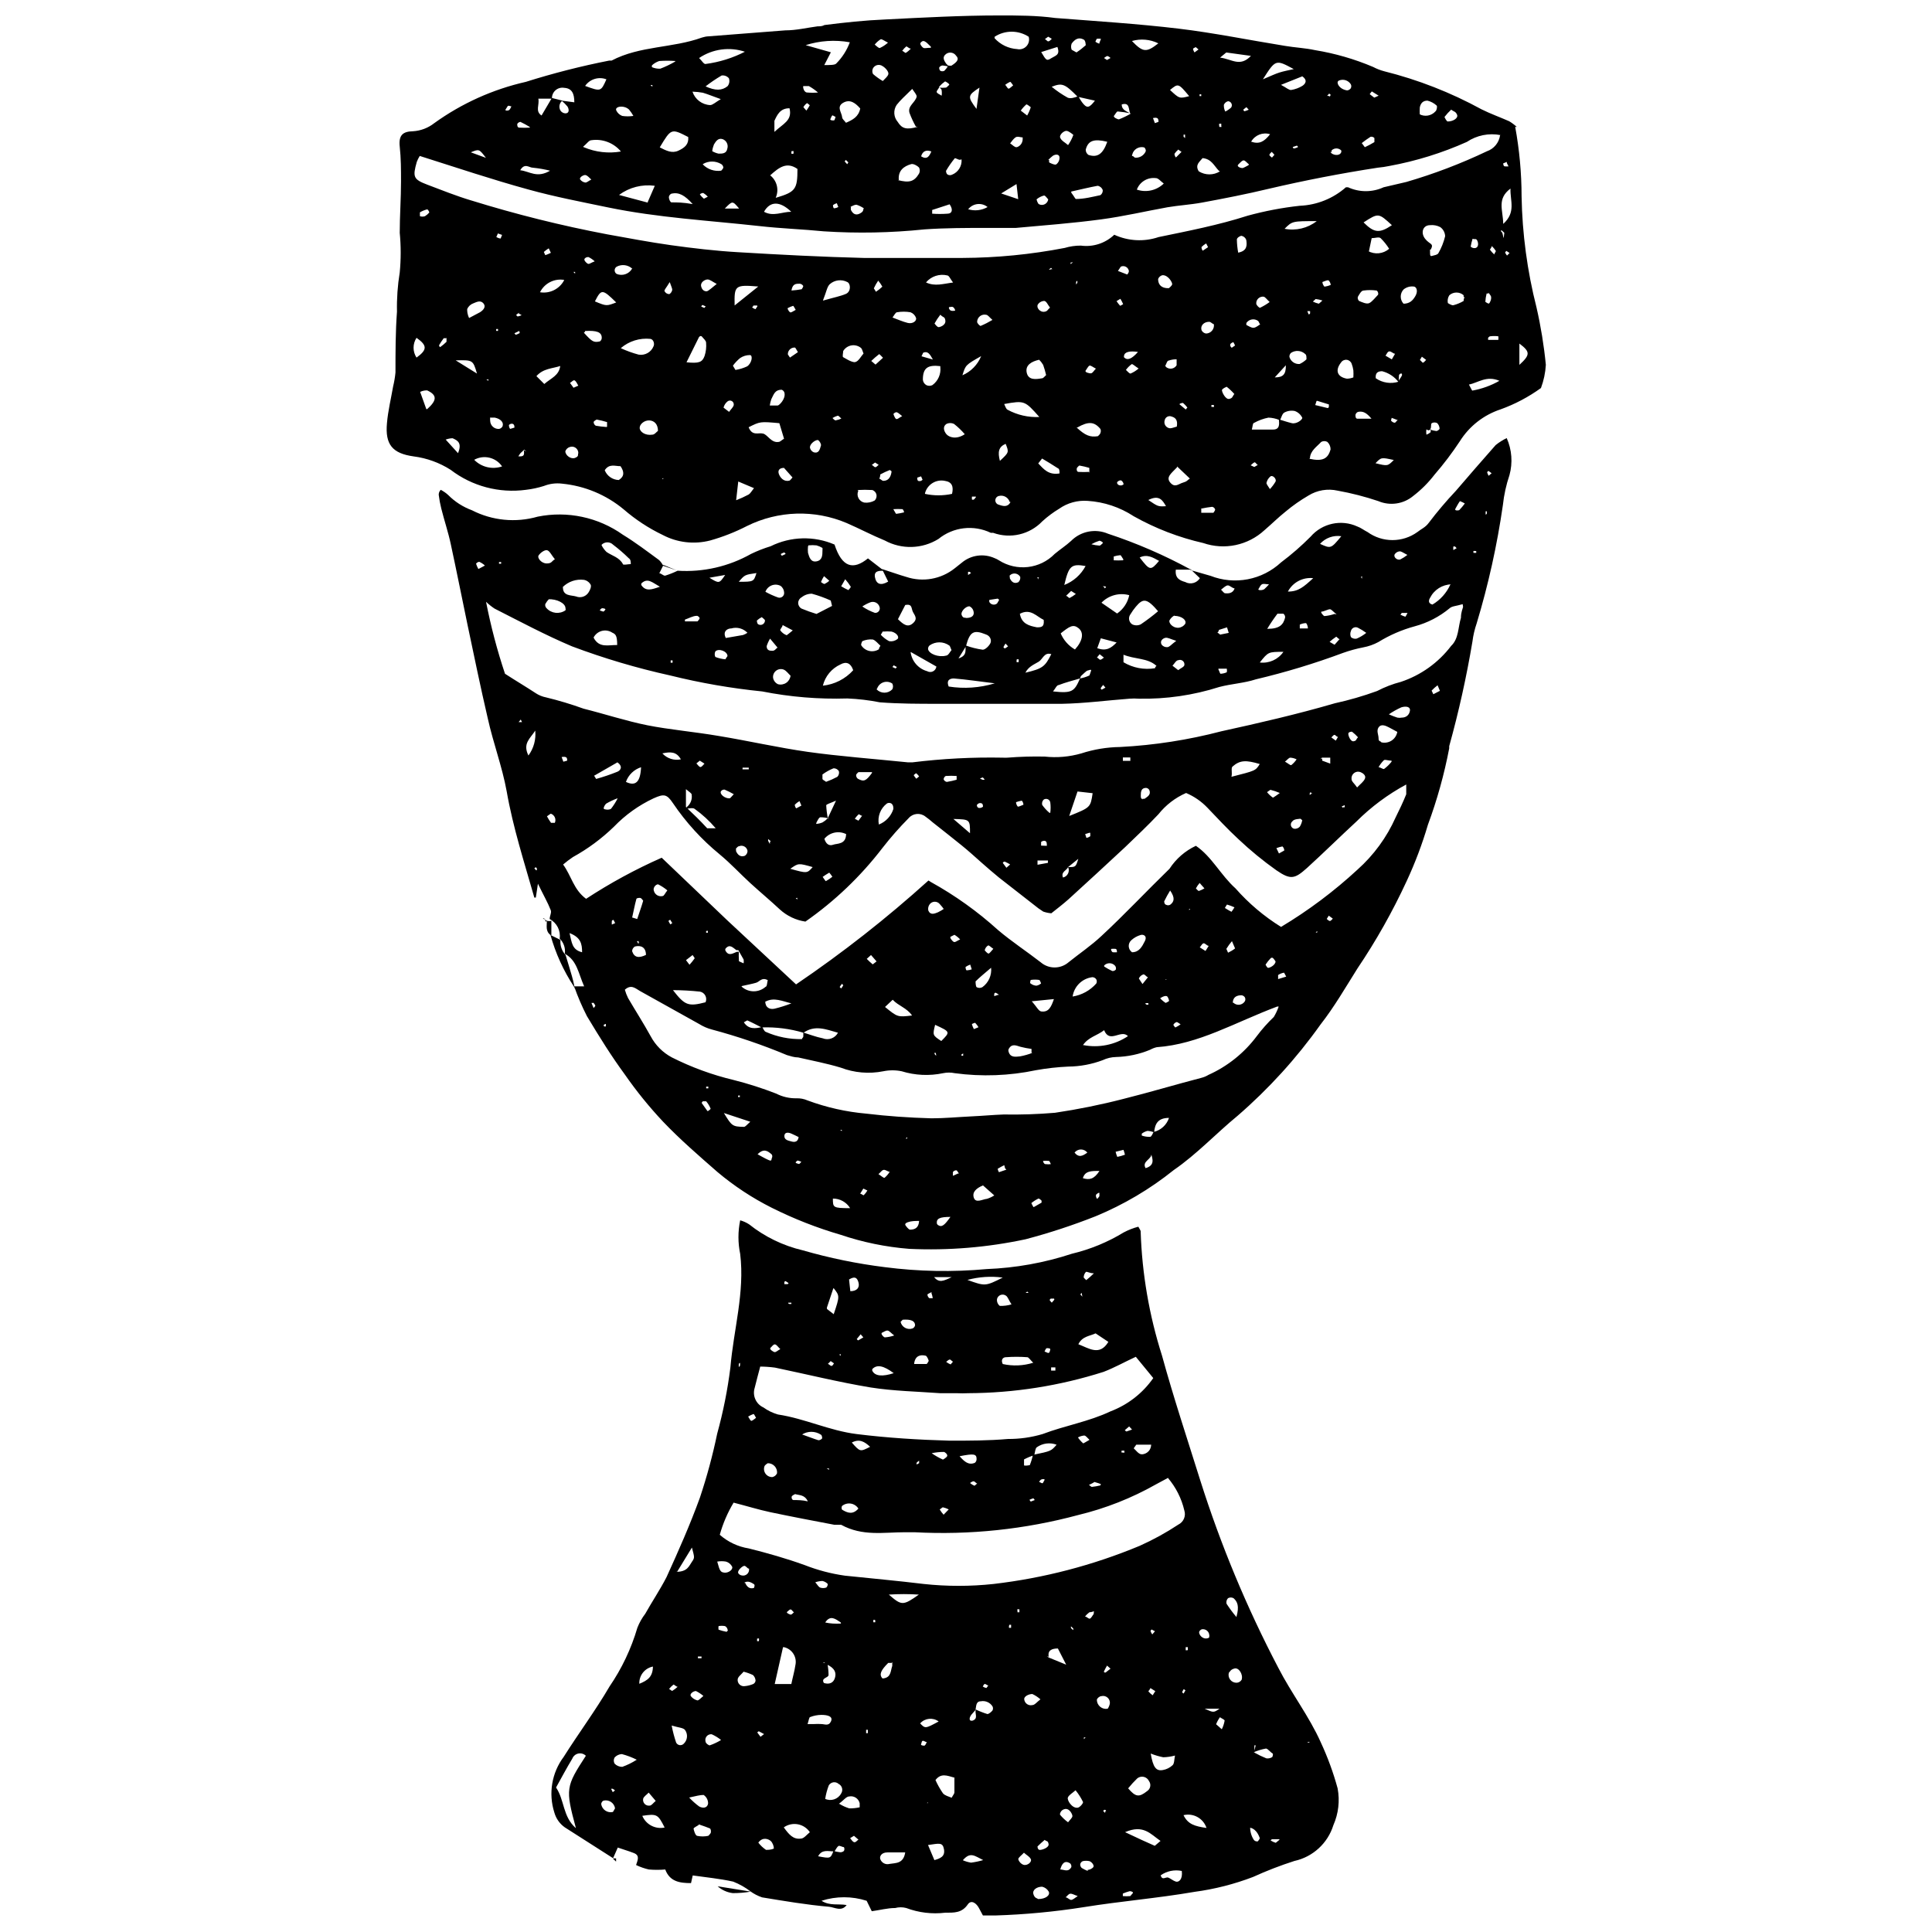 <?xml version="1.0" encoding="UTF-8"?>
<!-- Uploaded to: ICON Repo, www.svgrepo.com, Generator: ICON Repo Mixer Tools -->
<svg width="800px" height="800px" version="1.1" viewBox="144 144 512 512" xmlns="http://www.w3.org/2000/svg">
 <defs>
  <clipPath id="b">
   <path d="m246 148.09h308v140.91h-308z"/>
  </clipPath>
  <clipPath id="a">
   <path d="m290 467h209v184.9h-209z"/>
  </clipPath>
 </defs>
 <g clip-path="url(#b)">
  <path d="m545.54 177.6c1.121 6.09 1.688 12.266 1.695 18.453 0.18 9.918 1.504 19.781 3.949 29.395 1.152 5.023 1.98 10.109 2.481 15.234-0.121 2.106-0.559 4.18-1.297 6.152-3.277 2.367-6.863 4.266-10.664 5.641-4.488 1.469-8.324 4.465-10.832 8.465-2.043 3.098-4.285 6.055-6.715 8.859-1.629 2.117-3.523 4.016-5.644 5.641-2.586 2.152-6.156 2.676-9.254 1.355-3.519-1.184-7.121-2.109-10.773-2.766-2.648-0.598-5.426-0.133-7.731 1.297-2.129 1.238-4.152 2.652-6.039 4.234-1.918 1.523-3.668 3.273-5.641 4.965-2.144 1.973-4.781 3.328-7.633 3.926-2.852 0.594-5.809 0.41-8.562-0.539-6.461-1.469-12.676-3.863-18.449-7.109-3.644-2.387-7.844-3.789-12.188-4.062-2.688-0.203-5.359 0.535-7.562 2.086-1.59 0.961-3.086 2.074-4.457 3.328-3.356 3.512-8.469 4.707-13.035 3.047h-0.621c-4.551-2.191-9.961-1.551-13.879 1.637-4.324 2.676-9.75 2.824-14.219 0.395-3.441-1.41-6.715-3.16-10.102-4.625-8.496-3.598-18.137-3.309-26.406 0.789-3.117 1.602-6.387 2.887-9.758 3.836-4.234 1.094-8.719 0.574-12.586-1.465-3.727-1.789-7.199-4.066-10.324-6.773-4.644-3.863-10.348-6.242-16.363-6.824-1.625-0.199-3.273 0.016-4.797 0.617-1.543 0.488-3.129 0.828-4.738 1.016-7.098 0.961-14.289-0.945-19.973-5.301-2.973-1.895-6.324-3.106-9.82-3.555-5.641-0.789-7.562-3.16-7.055-8.801 0.281-3.273 1.07-6.488 1.637-9.762l0.004-0.004c0.289-1.203 0.5-2.43 0.617-3.668 0-5.359 0-10.719 0.395-16.082l0.004 0.004c-0.078-3.496 0.168-6.988 0.73-10.438 0.336-3.492 0.336-7.008 0-10.496 0-4.516 0.34-9.086 0.34-13.598 0-3.102 0-6.148-0.34-9.254-0.34-3.102 0.902-4.008 3.5-4.062 2.055-0.125 4.023-0.871 5.641-2.144 7.269-5.242 15.523-8.965 24.266-10.945 7.262-2.289 14.645-4.176 22.117-5.644h0.621c7.504-3.949 16.137-3.273 23.922-6.094 0.586-0.191 1.191-0.309 1.805-0.336l20.312-1.578c2.879 0 5.641-0.676 8.578-1.07 0.621 0 1.184 0 1.805-0.34 5.359-0.68 10.664-1.246 16.023-1.473 10.102-0.508 20.316-1.07 30.301-1.07 4.91 0 9.875 0 14.84 0.676 10.891 0.848 21.781 1.523 32.668 2.82 9.422 1.129 18.734 3.047 28.211 4.57 2.652 0.453 5.359 0.562 7.957 1.129 5.297 0.867 10.469 2.363 15.406 4.461 0.914 0.484 1.879 0.859 2.875 1.125 9.012 2.25 17.695 5.644 25.844 10.102 2.371 1.184 4.91 2.086 7.336 3.16 0.727 0.438 1.406 0.949 2.031 1.523m-79.445-11.961h-0.902l0.902-0.172v0.395h-0.395m-183.38 97.391-0.848 0.789c-0.207 0.266-0.395 0.551-0.562 0.848h0.508c0.113 0 0.848 0 0.961-0.508 0.113-0.508 0-0.789 0-1.129l0.676 0.34-0.621-0.508m110.03-95.922c0.562 0.062 1.129 0.062 1.691 0 0.34 0 0.562-0.453 0.902-0.676 0.34-0.227-0.961-1.016-1.07-0.961-0.559 0.391-1.07 0.844-1.523 1.352 0 0.508-0.789 1.07-0.676 1.469 0.113 0.395 0.848 0.621 1.297 0.961 0.082-0.488 0.082-0.984 0-1.469 0-0.34-0.508-0.621-0.789-0.902m130.22 90.844c0.551 0.195 1.117 0.328 1.695 0.395 0.281 0 0.848-0.453 0.848-0.621h-0.004c-0.02-0.547-0.242-1.07-0.617-1.469-0.457-0.25-1.012-0.25-1.469 0-0.34 0.395 0 1.07-0.395 1.637-0.395 0.562-0.961 0-1.016 0-0.074 0.469-0.074 0.945 0 1.41 0.414-0.148 0.801-0.379 1.129-0.676v-1.07m-79.504-83.398c-1.133-0.242-2.281-0.41-3.441-0.508-0.281 0-0.621 0.734-0.961 1.129-0.34 0.395 1.016 1.016 1.297 0.961h0.004c1.051-0.41 2.07-0.902 3.047-1.469-0.621-0.961 0-3.16-2.312-2.484 0 1.578 1.41 1.805 2.371 2.484m-9.539-3.496-4.516-1.016c-3.441-3.5-4.117-3.723-6.883-2.652h0.004c1.32 1.086 2.734 2.047 4.231 2.879 0.734 0.34 1.863 0 2.82-0.395v-0.004c0.289 0.547 0.609 1.074 0.961 1.582 1.297 1.75 1.918 1.637 3.5-0.453h-0.004c-0.023-0.168-0.023-0.34 0-0.508v-0.395 0.961m-38.648-9.254h0.562c1.691-1.07 2.086-1.805 1.242-2.652-0.285-0.422-0.73-0.707-1.23-0.793-0.5-0.086-1.016 0.039-1.422 0.34-1.129 0.848-0.508 1.75 0 2.539l0.848 0.848c-0.574-0.168-1.156-0.281-1.75-0.34-0.363 0.023-0.695 0.211-0.902 0.508-0.051 0.332 0.051 0.664 0.281 0.906 0.336 0.168 0.734 0.168 1.07 0 0.414-0.426 0.777-0.898 1.074-1.414m-105.23 8.578 2.934 0.734c-0.816 0.625-1.035 1.766-0.508 2.652 0.297 0.43 0.773 0.703 1.297 0.73 1.07 0 1.016-1.07 0.562-1.805h0.004c-0.48-0.57-1.008-1.102-1.582-1.578l3.387 0.453c0-2.312-0.621-3.723-2.707-3.836v-0.004c-0.828-0.137-1.676 0.109-2.301 0.668-0.625 0.559-0.961 1.371-0.918 2.211h-3.609c0.34 1.637-0.902 3.328 0.848 4.457l2.594-4.402m224.57 75.102c-1.09-1.453-2.641-2.488-4.402-2.934-1.297 0-1.805 0.562-1.691 1.863v-0.004c1.781 1.238 4.035 1.57 6.094 0.906 0-0.508 0.562-1.016 0.789-1.523 0.227-0.508 0-0.34 0-0.562 0-0.227-0.676 0-0.734 0.453l0.004-0.004c-0.043 0.582-0.043 1.164 0 1.746m-31.711 10.047c-0.914-0.379-1.891-0.59-2.879-0.621-1.344 0.266-2.641 0.742-3.836 1.41-0.34 0-0.34 0.961-0.562 1.75h5.641c1.805 0 1.637-1.469 1.523-2.707 1.129 0.34 2.258 0.734 3.441 1.016 1.184 0.281 2.766-0.848 2.766-1.414-0.395-0.84-1.105-1.488-1.977-1.805-0.938-0.199-1.918-0.059-2.766 0.395-0.562 0.281-0.789 1.297-1.129 1.977m58.402-75.496c-3.094-0.598-6.297 0.051-8.918 1.805-6.566 2.938-13.461 5.078-20.535 6.375-1.008 0.211-2.023 0.363-3.047 0.453-9.781 1.504-19.484 3.387-29.113 5.641-5.641 1.355-11.68 2.539-17.492 3.609-3.047 0.562-6.148 0.734-9.141 1.242-5.641 1.016-11.68 2.426-17.605 3.215-7.562 1.016-15.121 1.578-22.57 2.258h-7.391c-5.641 0-11.285 0-16.926 0.395l-0.004 0.004c-8.828 0.91-17.719 1.078-26.574 0.508-5.641-0.562-11.285-0.734-17.211-1.41-13.316-1.469-26.746-2.199-39.891-4.91-7.055-1.469-14.164-2.82-21.102-4.738-9.707-2.652-19.242-5.871-28.891-8.918-0.316 0.5-0.582 1.027-0.789 1.582-1.129 4.008-0.902 4.625 2.82 6.039 3.723 1.41 7.672 2.992 11.625 4.176v-0.004c11.82 3.668 23.84 6.664 35.996 8.973 5.641 1.016 11.285 2.086 16.926 2.879 5.641 0.789 11.848 1.523 17.828 1.863 11.285 0.676 22.23 1.242 33.402 1.523h26.012l0.004-0.004c9.09-0.039 18.16-0.926 27.086-2.652 1.391-0.414 2.836-0.625 4.285-0.617 3.238 0.438 6.5-0.621 8.859-2.879 3.691 1.695 7.891 1.918 11.738 0.621 7.898-1.637 15.797-3.16 23.527-5.641v-0.004c4.547-1.25 9.191-2.141 13.879-2.652 4.523-0.184 8.848-1.914 12.246-4.906h0.562c2.992 1.375 6.434 1.375 9.426 0l6.039-1.41h-0.004c7.316-2.129 14.449-4.848 21.328-8.125 1.871-0.641 3.223-2.277 3.5-4.234m-191.84 16.531c5.133-1.523 5.641-2.258 5.641-7.617-2.82-1.977-4.852-0.453-7.223 1.691v0.004c1.789 1.406 2.391 3.848 1.465 5.926m37.129-18.844v-0.004c-0.656-1.176-1.223-2.402-1.691-3.668-0.508-1.863 1.578-2.707 1.918-4.289 0-0.508-0.621-1.184-1.184-2.031l-2.484 2.426c-0.582 0.566-1.129 1.172-1.637 1.809-0.934 1.395-0.82 3.242 0.281 4.512 1.129 1.805 2.312 2.144 5.305 1.297m-29.793-21.664 6.769 1.918-1.75 3.387c1.469 0 2.82 0 3.16-0.395l0.004-0.004c1.594-1.598 2.828-3.523 3.609-5.641-3.934-0.711-7.984-0.438-11.793 0.789m165.55 54.168c0 1.691 0 1.805 0.621 1.637s1.355-0.281 1.578-0.676h0.004c0.816-1.41 1.422-2.934 1.805-4.516-0.031-0.969-0.512-1.863-1.297-2.426-0.836-0.43-1.777-0.609-2.711-0.508-1.918 0-2.539 2.031-1.297 3.609 1.242 1.578 2.371 1.129 1.523 2.82m-180.78 47.172c0.961 2.371 2.594 1.297 3.836 1.637 1.242 0.34 2.144 2.539 4.117 2.199 0.34 0 0.676-0.395 1.41-0.848l-1.242-4.117c-5.078-0.453-5.078-0.453-8.125 1.07m-23.637-74.195c1.863 0.961 3.328 1.691 5.023 0.902 1.691-0.789 2.766-1.691 2.594-3.609-4.516-2.312-4.516-2.312-7.562 2.766m88.754-28.945c1.543 1.703 3.691 2.734 5.984 2.875 0.895 0.199 1.832-0.094 2.457-0.766 0.625-0.672 0.848-1.625 0.59-2.508-2.746-1.781-6.285-1.781-9.031 0m2.539 97.332c0.281 0.562 0.453 1.297 0.902 1.523h0.004c2.574 1.395 5.481 2.059 8.406 1.918-3.836-4.344-3.949-4.402-9.309-3.441m-101.57-14.781c1.512 0.695 3.078 1.262 4.684 1.691 1.672 0.285 3.312-0.633 3.949-2.199 0.34-0.676 0-1.863-0.848-1.977h0.004c-2.82-0.285-5.633 0.59-7.789 2.426m32.953-78.484c-4.113-1.402-8.645-0.797-12.246 1.637 0.676 0.621 1.242 1.637 1.691 1.578h0.004c3.703-0.48 7.293-1.609 10.605-3.328m-25.898 39.891 1.863-4.285c-3.356-0.461-6.758 0.41-9.48 2.426l7.617 2.031m-16.926-14.672c3.098 1.312 6.504 1.703 9.816 1.129-1.914-2.297-4.887-3.43-7.844-2.992-0.621 0-1.129 0.848-2.199 1.75m206.85 20.031c2.82 2.82 4.231 2.934 7.504 0.734-3.555-3.273-3.555-3.273-7.504-0.734m-143.2 20.707c2.934-0.848 4.516-1.129 5.981-1.75 1.469-0.621 1.297-2.766 0.395-3.16v0.004c-1.512-0.789-3.352-0.562-4.629 0.562-0.734 0.676-0.902 2.031-1.805 4.289m27.027 51.289c2.363 0.512 4.805 0.512 7.168 0 0.453-1.918 0-3.16-1.863-3.441-2.359-0.5-4.695 0.941-5.305 3.273m101.84-9.141c3.555 0.789 4.965 0 5.641-2.484h0.004c0-0.746-0.305-1.461-0.848-1.977-0.508-0.281-1.125-0.281-1.637 0-1.184 1.297-2.879 2.312-2.992 4.344m-63.25-70.414c0.848 1.129 1.07 1.691 1.242 1.691 2.199 0 4.344-0.562 6.488-1.016 0.43-0.312 0.664-0.824 0.621-1.352-0.215-0.594-0.73-1.027-1.352-1.129-2.144 0.395-4.231 0.902-6.996 1.523m-55.918-22.004c-1.184-1.355-2.652-2.594-4.516-1.523-1.863 1.07-0.395 2.539-0.281 3.836 0 0.453 0.562 0.848 1.016 1.469 1.805-0.789 3.328-1.578 3.781-3.781m-46.043 67.254c3.328 0.34 4.176 0 4.797-1.691 0.363-1.129 0.5-2.316 0.395-3.5 0-0.562-0.734-1.129-1.07-1.578-0.34-0.453-0.848 0-0.961 0.395l-3.16 6.375m55.973-48.297c3.047 0.789 4.344 0.453 5.641-1.691l0.004-0.004c0.27-0.512 0.27-1.125 0-1.637-0.508-0.508-1.469-1.016-2.031-0.902-2.031 0.562-3.555 1.75-3.328 4.231m55.184-10.156c-3.5-0.848-5.023-0.281-5.641 2.086l-0.004 0.004c-0.016 0.566 0.262 1.098 0.73 1.41 2.426 0.789 3.836-0.281 4.965-3.441m-18.055 57.723c-1.977 0.453-3.723 1.41-3.273 3.441 0.453 2.031 2.426 1.75 4.062 1.469 0.34 0 0.621-0.453 1.07-0.848h0.004c-0.211-0.918-0.473-1.824-0.789-2.711-0.293-0.496-0.652-0.953-1.074-1.352m-74.422-19.41c-6.207-0.508-6.375-0.281-6.262 5.023l6.262-5.023m8.746-19.805c-3.047-2.934-5.641-2.82-7.223 0 2.426 1.355 4.797 0 7.223 0m19.129 37.523c-0.281-0.676-0.34-1.129-0.621-1.41v-0.004c-0.707-0.594-1.641-0.848-2.555-0.695-0.91 0.152-1.711 0.695-2.188 1.488 0 0.453-0.281 1.523 0 1.637s2.258 1.469 3.16 1.297c0.902-0.168 1.578-1.578 2.258-2.312m56.426 19.637c2.258 2.086 3.555 2.652 5.641 2.312 0 0 0.621-0.508 0.676-0.848 0.148-0.344 0.148-0.73 0-1.074-1.637-1.977-3.215-2.031-6.094-0.395m112.85-53.941c3.441-3.102 1.805-6.094 1.918-9.367-3.668 2.766-1.977 5.641-1.918 9.367m-149.18 37.691c-3.387-0.395-4.625 0.508-4.625 3.609v0.004c0.059 0.586 0.395 1.109 0.902 1.41 0.512 0.262 1.121 0.262 1.637 0 1.508-1.105 2.305-2.938 2.086-4.797m62.742 26.574c-1.469 1.578-3.047 2.594-1.805 4.062 1.242 1.469 2.199 0.34 3.387 0 1.184-0.34 1.016-0.562 1.805-1.07l-3.387-3.215m64.156-93.383c1.438 0.812 3.25 0.508 4.344-0.734 0.34-0.281 0.508-1.355 0.281-1.523-0.688-0.625-1.523-1.07-2.426-1.297-1.184 0-1.805 0.676-2.031 1.805-0.039 0.656-0.039 1.316 0 1.977m-76.285-19.582c2.934 3.047 3.836 3.102 6.996 0.621-2.172-1.066-4.668-1.289-6.996-0.621m58.68 89.152c0.039-0.621 0.039-1.242 0-1.863-0.086-0.598-0.234-1.184-0.449-1.75-0.199-0.57-0.703-0.98-1.305-1.051-0.602-0.07-1.191 0.203-1.516 0.715-1.637 2.086-1.016 3.836 1.578 4.289v-0.004c0.578-0.012 1.152-0.129 1.691-0.336m-102.97 15.062c-0.852-0.992-1.793-1.898-2.82-2.707-0.652-0.34-1.434-0.34-2.09 0-0.961 0.676-0.676 1.805 0 2.652 0.676 0.848 2.652 1.578 4.965 0m-107.21-18.055c-2.144 0.734-4.516 0.621-6.375 2.707l2.086 2.086c1.805-1.578 3.894-2.199 4.231-4.797m35.094-42.883c-2.086-2.312-3.609-3.215-5.641-2.766l0.008 0.004c-0.371 0.16-0.629 0.504-0.68 0.902 0 0.508 0.34 1.355 0.676 1.41 1.523 0 3.102 0 5.641 0.453m155.9-31.598c1.41 0.734 2.086 1.41 2.707 1.355h0.004c1.035-0.168 2.031-0.531 2.934-1.074 0.789-0.508 1.523-1.469 0-2.539l-5.644 2.258m-7.953-7.676-6.547-0.902s-0.508 0.395-1.637 1.355c3.16 0.395 5.246 2.594 8.18-0.453m-23.078 33.855c-0.902-0.676-1.469-1.469-2.144-1.469l0.004 0.004c-2.176-0.27-4.254 0.988-5.023 3.047 2.481 0.844 5.223 0.234 7.109-1.582m-108.73 80.629-4.008-1.691-0.562 4.965c1.137-0.441 2.25-0.949 3.328-1.523 0.453-0.281 0.734-0.848 1.41-1.691m27.648 0.676c-0.289 0.625-0.281 1.348 0.027 1.961 0.309 0.617 0.879 1.059 1.551 1.199 0.961 0.113 1.93-0.086 2.766-0.562 0.406-0.422 0.574-1.012 0.453-1.582-0.137-0.547-0.539-0.992-1.074-1.184-1.316-0.078-2.633-0.078-3.949 0m-52.871-15.629c0-1.863-1.016-2.766-2.312-2.82-1.297-0.055-2.594 1.016-2.539 2.031 0.055 1.016 1.523 2.031 3.328 1.75 0.621 0 1.129-0.734 1.523-1.016m188.12-47.68h0.004c1.809 1.027 4.07 0.801 5.641-0.566-0.637-1.027-1.395-1.977-2.258-2.82-0.453-0.395-1.469 0-2.371 0l-0.734 3.5m-175.93-43.785c2.766 1.297 4.516 1.184 5.981 0 0.461-0.594 0.59-1.383 0.34-2.09-0.473-0.555-1.195-0.832-1.918-0.734-1.535 0.898-3.004 1.898-4.402 2.992m147.83-1.977c2.258-0.961 3.328-1.469 4.402-1.805 1.07-0.34 2.258-0.562 3.781-0.902-4.797-2.594-4.797-2.594-8.18 2.707m54.617 80.91c0.453 0.789 0.789 1.637 0.902 1.578l-0.004 0.004c2.519-0.453 4.941-1.328 7.164-2.594-3.387-1.469-5.641 0.508-8.125 1.016m-205.72-77.641c0.672 2.039 2.535 3.453 4.684 3.555 0.676 0 1.469-0.789 2.82-1.578-2.086-0.734-3.387-1.297-4.738-1.691l-0.004-0.004c-0.895-0.16-1.797-0.254-2.707-0.281m165.38 34.305c-6.488 0-6.488 0-8.52 2.031 3 0.59 6.109-0.148 8.52-2.031m-202.96-13.312c-1.574-0.406-3.18-0.688-4.797-0.848-0.961 0-2.144-1.355-3.328 0.676 2.539 0.281 4.457 2.258 8.125 0m219.26 32.781c0-0.562-0.34-0.902-0.453-0.902h0.004c-1.141-0.16-2.301-0.16-3.441 0-0.621 0-1.129 1.016-1.523 1.691v0.004c-0.086 0.391 0.043 0.801 0.336 1.07 0.848 0.34 1.977 0.902 2.707 0.562 0.734-0.34 1.637-1.523 2.312-2.199m-207.53 1.75c3.102 1.297 3.102 1.242 5.641 0.281-3.668-3.609-3.949-3.609-5.641-0.281m165.38-34.586c-1.355-1.41-1.977-3.16-4.344-3.387-0.734 0.961-2.086 1.75-1.016 3.5v-0.004c1.723 1.086 3.918 1.086 5.641 0m-70.641 29.625c-0.848-1.07-1.129-1.977-1.637-2.031-2.082-0.5-4.269 0.219-5.644 1.859 2.426 1.129 4.516 0.34 7.336 0m119.11 5.641c1.691 0 2.539-0.789 3.273-2.086s0.281-2.484-0.562-2.484v0.004c-0.938-0.09-1.871 0.195-2.598 0.789-0.996 1.062-0.996 2.719 0 3.781m-238.9 43.109c-1.645-2.406-4.844-3.16-7.391-1.75 1.918 1.961 4.797 2.641 7.391 1.75m103.37-39.496c1.523 0.562 2.766 1.129 4.117 1.469 1.355 0.34 2.484-0.562 2.199-1.355l0.004-0.004c-0.25-0.68-0.785-1.215-1.465-1.465-1.176-0.203-2.379-0.203-3.555 0-0.395 0-0.734 0.789-1.297 1.523m-112.11 0 2.879-1.523c0.902-0.562 1.691-1.469 0.902-2.371-0.789-0.902-1.805-0.34-2.652 0h-0.004c-0.73 0.262-1.324 0.812-1.637 1.523 0 0.562 0 1.355 0.562 2.484m263.5-5.641v-0.508l0.004-0.004c-1.086-0.945-2.699-0.945-3.781 0-0.406 0.617-0.547 1.367-0.395 2.09 0 0 1.016 0.676 1.469 0.562h-0.004c0.953-0.25 1.863-0.629 2.711-1.129 0 0 0-0.676 0.281-1.07m-224.17 48.523c1.523-0.961 1.469-2.199 0.453-3.668-1.469 0-2.992-0.734-4.176 1.07l-0.004 0.004c0.613 1.531 2.078 2.551 3.727 2.594m-50.781-18.789c2.652-2.371 2.652-3.723 0-4.965-0.34 0-1.016 0-1.863 0.395l1.637 4.57m120.97-86.949c0.621-0.676 1.297-1.184 1.469-1.805 0.168-0.621-0.734-1.691-1.523-2.144-0.406-0.289-0.914-0.391-1.398-0.285-0.484 0.109-0.898 0.418-1.141 0.848-0.242 0.48-0.242 1.047 0 1.523 0.805 0.699 1.676 1.32 2.594 1.863m76.117 2.371c2.484 2.312 2.484 2.312 5.078 1.637-2.879-3.441-2.879-3.441-5.078-1.637m-149.36-2.824c-2.059-0.781-4.387-0.059-5.641 1.75 4.176 1.523 4.176 1.523 5.641-1.75m48.469 7.672c-2.426 0-3.215 1.75-3.949 3.328v2.934c2.312-2.199 4.797-2.992 4.008-6.262m45.141 13.656c-0.453 0-1.242-0.562-1.355-0.395h-0.004c-0.859 1.047-1.633 2.16-2.312 3.332 0 0 0 0.789 0.508 1.016 0.34 0.16 0.734 0.16 1.074 0 1.648-0.645 2.684-2.297 2.539-4.062m-66.02-2.144c0.512 0.289 1.062 0.5 1.637 0.621 1.016 0 2.086 0 2.312-1.355h0.004c0.301-1.027-0.242-2.113-1.242-2.484-1.184-0.395-1.805 0.562-2.312 1.41-0.23 0.562-0.383 1.148-0.453 1.75m58.285 15.629v0.961c1.352 0.102 2.711 0.102 4.062 0 1.184 0 1.578-1.016 0.562-2.484l-4.852 1.578m99.418 39.496c0-0.676 0-1.129-0.281-1.355v0.004c-1.035-1.008-2.637-1.148-3.836-0.336-0.289 0.277-0.434 0.672-0.395 1.07 0.344 1.188 1.477 1.965 2.707 1.863 0.668-0.312 1.281-0.73 1.809-1.242m56.426 1.469c2.879-2.652 2.934-3.441 0-5.641zm-142.64-2.316c-4.176 2.371-4.117 2.371-4.965 5.078 2.258-0.973 4.043-2.797 4.965-5.078m-81.023-78.203c-1.426-0.105-2.859-0.105-4.289 0-0.711 0.234-1.367 0.621-1.918 1.129-0.066 0.164-0.066 0.344 0 0.508 0.695 0.297 1.449 0.43 2.199 0.395 1.348-0.512 2.652-1.137 3.894-1.863m15.348 80.574 0.676 1.129c1.074-0.172 2.121-0.496 3.106-0.957 1.242-0.848 1.578-2.934 0.734-2.992-0.926 0-1.832 0.273-2.598 0.789-0.723 0.594-1.367 1.277-1.918 2.031m-83.844-7.391c-1.043 1.594-1.043 3.652 0 5.246 2.879-2.086 2.879-3.215 0-5.246m217.74-22.57c2.426-0.453 2.371-1.977 2.144-3.387v0.004c-0.203-0.551-0.672-0.953-1.242-1.074-0.453 0-1.242 0.562-1.242 0.961 0.02 1.152 0.133 2.305 0.34 3.441m-124.13 40.57h2.086c0.395 0 2.199-1.75 1.805-3.387h0.004c-0.105-0.367-0.379-0.66-0.734-0.793-1.918 0-2.144 1.41-2.766 2.539-0.188 0.551-0.316 1.117-0.395 1.695m72.168 13.992-1.016 1.297c1.41 1.469 2.707 3.16 5.641 2.652 0-0.676 0-1.242-0.508-1.41-1.355-0.902-2.707-1.691-4.117-2.539m93.211 0.395c-3.328-0.734-3.328-0.734-4.852 0.848 3.215 0.789 3.215 0.789 4.852-0.848m-183.1-78.316c1.266 1.289 3.066 1.898 4.856 1.637 0 0 0.562-0.562 0.562-0.848-0.035-0.371-0.242-0.707-0.562-0.902-1.496-0.891-3.359-0.891-4.856 0m96.77-5.019c0.59-0.836 1.062-1.746 1.41-2.711 0 0-1.129-1.016-1.805-1.07-0.676-0.055-2.086 1.07-1.637 1.918 0.453 0.848 1.07 1.016 1.977 1.805m-133.5 35.773c-2.613-0.426-5.199 0.902-6.379 3.273 2.586 0.426 5.152-0.848 6.379-3.16m160.19 2.144s0.848-0.621 0.961-1.07c0.113-0.453-1.07-2.539-2.594-2.426l-0.004-0.004c-0.52 0.133-0.941 0.516-1.129 1.016 0 1.469 0.848 2.484 2.82 2.426m-155 11.793c2.199 2.426 2.594 2.652 4.231 2.312v0.004c0.324-0.215 0.516-0.574 0.508-0.961 0-1.523-1.355-1.977-4.402-1.805 0 0 0 0.281-0.34 0.453m12.863-16.926 0.004-0.004c-1.125-1.066-2.805-1.293-4.176-0.562-0.332 0.203-0.531 0.566-0.531 0.957 0 0.391 0.199 0.754 0.531 0.961 1.504 0.617 3.234 0.043 4.062-1.355m117.76-57.328c0.875-0.57 1.707-1.215 2.484-1.918 0 0 0-1.297-0.562-1.523-1.355-0.734-2.371 0-3.16 1.07l-0.004 0.004c-0.203 0.523-0.203 1.109 0 1.637 0 0 0.676 0.395 1.41 0.789m99.195 15.062c-0.66 0.605-1.266 1.266-1.805 1.977 0 0 0.508 1.129 0.848 1.184 1.469 0 2.879-0.902 2.484-1.805-0.395-0.902-0.789-0.734-1.578-1.355m-119.57 93.102c2.426-2.258 2.426-2.258 1.523-4.516-1.863 0.789-2.144 2.144-1.523 4.516m10.945-108.34c1.355 2.312 1.469 2.371 2.652 1.637s2.426-0.848 1.637-2.992l-4.289 1.355m-12.922 70.984c-0.848-0.734-1.184-1.297-1.637-1.355-0.578-0.137-1.184-0.004-1.656 0.355-0.469 0.359-0.75 0.914-0.77 1.508 0 0.395 0.789 1.184 0.961 1.07 1.07-0.453 2.106-0.98 3.102-1.578m48.863 28.211c0.281-1.637-0.34-2.312-1.355-2.594-0.371-0.164-0.797-0.148-1.156 0.035-0.363 0.188-0.621 0.523-0.703 0.922-0.16 0.477-0.09 0.996 0.184 1.414 0.277 0.418 0.727 0.688 1.227 0.73 0.562 0 1.297-0.34 1.805-0.453m-44.293 19.973v0.004c-0.379-1.215-1.648-1.91-2.879-1.582-0.539 0.121-0.926 0.602-0.926 1.156 0 0.559 0.387 1.039 0.926 1.16 1.129 0.395 2.371 0.734 3.102-0.734m-60.035-9.027c-1.297 0-1.691 0.734-1.355 1.637 0.34 0.902 1.242 2.086 2.707 1.75 0.281 0 0.508-0.453 0.902-0.848l-2.258-2.539m9.816-6.039c0-0.34-0.34-1.016-0.734-1.297s-2.312 0.789-2.199 2.031h0.008c0.125 0.535 0.504 0.977 1.016 1.184 1.355 0.34 1.578-0.734 1.918-1.918m109.52-13.543c-0.617-0.699-1.297-1.344-2.031-1.918 0 0-1.129 0.453-1.242 0.848-0.113 0.395 0.902 2.594 1.918 2.371 1.016-0.227 0.789-0.676 1.41-1.355m-206.4-8.859 5.641 3.5c-1.07-3.609-1.07-3.609-5.641-3.5m217.06 4.516c2.144 0 2.992-0.734 2.934-3.215l-2.934 3.215m-72.504-48.75 4.516 1.523-0.453-4.008-4.062 2.484m6.883-20.652c0.402-0.695 0.723-1.434 0.961-2.199 0 0-1.016-0.848-1.184-0.734-0.555 0.484-1.047 1.035-1.469 1.637l1.691 1.297m-13.426-1.75 0.789-5.641c-3.16 2.086-3.215 2.371-0.789 5.641m98.234-4.91c0.34 0 0.789-0.281 0.961-0.562h-0.004c0.18-0.336 0.18-0.738 0-1.07-0.672-1.055-2.012-1.465-3.16-0.961-0.172 0.094-0.297 0.258-0.336 0.453 0 0.902 1.016 1.918 2.484 2.144m6.547 87.062c-1.297-1.578-2.258-2.144-3.609-1.863h-0.008c-0.34 0.137-0.594 0.43-0.676 0.789 0 0.34 0 0.961 0.453 1.016h3.836m-128.14-99.645c-0.961-0.453-1.637-1.016-1.977-0.902h0.004c-0.605 0.375-1.141 0.852-1.582 1.41 0.453 0.34 1.016 0.961 1.355 0.902 0.781-0.355 1.508-0.832 2.144-1.41m-82.043 108.73c-0.004-0.547-0.273-1.059-0.719-1.371-0.449-0.316-1.02-0.395-1.535-0.211-0.555 0.164-0.996 0.586-1.188 1.129 0 1.07 1.469 2.199 2.594 1.75 1.129-0.453 0.621-0.902 0.848-1.242m-31.879 0c1.07-2.652 0-3.328-1.41-3.949-0.34 0-0.848 0-1.863 0.34l3.273 3.609m39.496-6.996v-1.242c-0.906-0.277-1.828-0.504-2.762-0.676 0 0-0.789 0.395-0.789 0.676h-0.004c0.008 0.398 0.223 0.762 0.566 0.961 0.934 0.164 1.875 0.277 2.82 0.336m-30.809-2.539c-0.031 0.301-0.031 0.605 0 0.902 0.016 0.605 0.277 1.18 0.727 1.582 0.445 0.406 1.043 0.609 1.645 0.562 0.387-0.082 0.715-0.328 0.902-0.676 0.395-1.016-0.453-1.977-2.031-2.312h-1.129m59.922-35.434c-1.184-0.621-1.805-1.184-2.426-1.184s-1.977 0.676-1.691 1.863c0.281 1.184 1.184 1.355 1.578 1.242 0.395-0.113 1.355-0.961 2.539-1.918m19.805 1.75v-0.008c0.91-0.059 1.812-0.172 2.711-0.336 0 0 0.508-0.676 0.395-0.902-0.203-0.316-0.535-0.523-0.902-0.566-1.016 0-1.918 0-2.199 1.805m124.13 8.914c-0.281-0.562-0.34-0.734-0.453-0.848v0.004c-0.477-0.352-1.074-0.496-1.66-0.398-0.582 0.094-1.105 0.422-1.445 0.906-0.055 0.184-0.055 0.379 0 0.562 0.621 0.281 1.297 0.789 1.918 0.734 0.621-0.055 1.242-0.621 1.805-0.961m-12.355 0c-0.34 0-0.789-0.621-1.242-0.621-1.41 0-2.371 1.016-2.031 2.199v0.004c0.223 0.48 0.664 0.82 1.188 0.902 0.621-0.008 1.211-0.285 1.609-0.762 0.402-0.477 0.574-1.105 0.477-1.719m-72.504-2.484c-0.57 0.727-1.078 1.504-1.523 2.312 0 0 0.676 0.961 1.07 0.961 0.395 0 1.918-0.508 1.805-1.691-0.113-1.184-0.621-0.789-1.297-1.578m145.18-5.641h-0.453l0.004-0.004c-0.184 0.719-0.297 1.457-0.34 2.199 0 0 0.734 0.562 0.961 0.453 0.227-0.113 0.789-1.242 0.508-1.977-0.188-0.328-0.414-0.633-0.68-0.902m-57.949 2.484c-0.789-0.734-1.129-1.297-1.578-1.41v-0.004c-0.512-0.066-1.027 0.098-1.406 0.445-0.379 0.348-0.59 0.844-0.566 1.359 0 0.453 0.848 1.242 1.016 1.129 0.891-0.426 1.742-0.938 2.539-1.523m-58.23 1.469c-0.562-0.734-0.902-1.637-1.469-1.75-0.707 0.004-1.363 0.363-1.746 0.961-0.453 0.848 0.621 2.031 1.637 1.918 1.016-0.113 0.902-0.562 1.637-1.129m-110.48-50.84c-0.328-0.574-0.703-1.125-1.129-1.637-0.309-0.277-0.676-0.488-1.07-0.617-1.242-0.395-2.652 0-2.312 0.848l-0.004-0.004c0.32 0.676 0.887 1.203 1.582 1.469 0.973 0.145 1.961 0.145 2.934 0m-27.422 3.723v-0.789c-0.801-0.496-1.629-0.949-2.484-1.355-0.355 0.035-0.676 0.246-0.844 0.566 0 0.34 0 0.902 0.508 0.961v-0.004c0.938 0.055 1.879 0.055 2.82 0m130.62 2.594c-0.621 0-1.355-0.395-1.918 0s-0.961 1.016-1.41 1.578c0.562 0.34 1.184 1.07 1.691 1.016 0.508-0.055 1.75-0.789 1.637-2.426m65.566-1.016v0.004c-1.93-0.609-4.023 0.215-5.023 1.977 2.199 0.734 3.441 0 5.023-1.977m-36.621 5.754c0.453 0 0.621 0.395 0.789 0.453 1.227 0.125 2.391-0.562 2.879-1.691 0.051-0.387-0.098-0.77-0.395-1.016-1.191-0.316-2.441 0.25-2.992 1.352-0.125 0.293-0.219 0.594-0.281 0.902m-21.949 1.07v0.621c0 0.055 1.469 0.789 1.863 0.562v0.004c0.574-0.418 0.91-1.094 0.902-1.805 0-0.961-1.016-0.961-1.75-0.508-0.445 0.34-0.859 0.719-1.242 1.129m91.066 52.812 0.848-1.469c-0.508 0-1.016-0.676-1.523-0.621-0.508 0.055-0.676 0.734-1.016 1.129l1.637 0.961m-91.066-42.43c-0.281-0.281-0.734-1.016-1.07-0.961-0.73 0.176-1.406 0.527-1.977 1.016 0 0 0.281 1.129 0.676 1.297 0.5 0.242 1.086 0.227 1.566-0.043 0.484-0.27 0.805-0.758 0.859-1.309m26.52 79.727c2.594 1.75 2.594 1.75 4.684 1.637-0.902-1.578-1.805-3.102-4.684-1.637m-71.32-5.641c0.34 0 0.676 0.508 1.07 0.562 1.242 0 1.805-0.789 2.086-1.805 0.281-1.016 0-0.734-0.34-1.07l0.008-0.004c-0.871 0.34-1.719 0.738-2.539 1.184 0 0 0 0.734-0.281 1.129m-37.129-71.602c-1.75-2.086-1.75-2.086-3.781 0zm29.621-0.395c-0.023 0.242-0.023 0.488 0 0.734 0.508 1.07 1.297 1.578 2.426 0.961 1.129-0.621 0.676-0.902 1.016-1.355-0.605-0.414-1.273-0.738-1.973-0.961-0.508 0-1.07 0.34-1.578 0.562m31.145 0.621v0.004c1.73 0.547 3.617 0.34 5.191-0.566-1.52-1.234-3.75-1.035-5.023 0.453m104.21-17.379 0.789 1.07c0.871-0.402 1.719-0.855 2.539-1.355v-1.07c-0.254-0.285-0.641-0.414-1.016-0.34-0.816 0.527-1.605 1.09-2.367 1.695m-114.03 2.199c-1.41-0.562-2.371 0-2.707 1.297 1.578 0.961 2.144 0 2.707-1.297m-118.04 1.691c-1.805-2.371-1.805-2.371-4.008-1.469l4.008 1.469m82.66 51.457c-0.395-0.621-0.621-1.184-0.789-1.184-0.492-0.031-0.977 0.148-1.328 0.492-0.355 0.344-0.551 0.82-0.531 1.316 0 0 0.34 0.562 0.562 0.848l2.144-1.469m90.277 0c-2.484-0.395-3.781 0-3.894 1.016h0.004c-0.047 0.125-0.047 0.266 0 0.395 0.902 0.902 2.031 0.453 3.723-1.469m7.164 3.668s0.281 0.453 0.453 0.508c0.426 0.27 0.941 0.355 1.43 0.238 0.488-0.117 0.91-0.426 1.164-0.859v-1.578c-0.707-0.004-1.414 0.109-2.086 0.34-0.453 0-0.621 0.902-0.902 1.355m40.062 9.367-0.34 1.07 3.273 0.789s0.34 0 0.34-0.395v-0.562l-3.102-0.961m-60.379 19.07v-1.297c-0.871-0.258-1.758-0.465-2.652-0.621 0 0-0.621 0.453-0.676 0.789-0.055 0.34 0 0.902 0.508 0.902 0.902 0.051 1.805 0.051 2.707 0m81.703-13.766-1.469-0.562c0 0.34-0.34 0.734 0 0.902v-0.004c0.23 0.258 0.562 0.402 0.906 0.395 0 0 0.395-0.395 0.734-0.789m-177.23-2.086c0.508-0.734 1.184-1.297 1.242-1.863h-0.004c0.047-0.395-0.141-0.781-0.48-0.988-0.34-0.207-0.77-0.195-1.102 0.027-0.555 0.422-0.953 1.02-1.125 1.695 0 0 0.789 0.621 1.469 1.129m143.32 20.48h-0.004c0.582-0.617 1.094-1.297 1.523-2.031 0.281-0.734-0.789-1.75-1.355-1.355h0.004c-0.551 0.441-0.93 1.062-1.074 1.75 0 0.34 0.453 0.848 0.961 1.691m57.777-40.176v0.562h2.707v0.004c0.043-0.316 0.043-0.641 0-0.957-0.711-0.086-1.43-0.086-2.144 0-0.281 0-0.562 0.453-0.848 0.676m-183.21-7.672c-0.281-0.453-0.562-1.07-0.676-1.07v-0.004c-0.508 0.16-1 0.367-1.469 0.621 0 0.395 0.508 1.129 0.789 1.129s0.902-0.453 1.355-0.676m139.59-2.484c-0.586-0.191-1.191-0.324-1.805-0.395 0 0-0.453 0.453-0.734 0.676 0.504 0.25 1.035 0.438 1.578 0.566 0 0 0.508-0.395 0.961-0.848m0-4.852c0 0.508 0.453 1.184 0.562 1.184 0.562-0.082 1.113-0.234 1.637-0.449 0-0.453-0.395-1.184-0.676-1.242-0.281-0.055-1.016 0.281-1.523 0.453m-198.5 28.039 1.297-0.562c-0.281-0.453-0.508-1.07-0.902-1.355-0.395-0.281-0.848 0.395-1.297 0.621l0.902 1.242m149.75-5.078c-0.961-0.621-1.578-1.242-1.805-1.129-0.582 0.43-1.098 0.941-1.523 1.523 0.395 0.34 0.902 1.016 1.242 0.961h-0.004c0.758-0.324 1.465-0.762 2.09-1.301m-11.285 0c-0.789-0.395-1.355-0.902-1.691-0.789-0.34 0.113-0.676 0.848-1.016 1.297-0.34 0.453 0.961 0.789 1.41 0.734 0.453-0.055 0.734-0.676 1.297-1.242m85.82-2.258c0.281 0 0.621 0.676 0.848 0.676 0.227 0 0.562-0.453 0.848-0.734l-1.129-0.848-0.562 0.961m-144.22 1.129 1.977-1.805c-0.34-0.34-0.961-1.016-1.016-0.961l-0.008 0.004c-0.73 0.559-1.426 1.164-2.086 1.805l1.129 0.961m15.234-1.297c-0.902-1.637-1.41-2.312-2.594-1.863 0 0-0.281 0.621-0.453 0.961l2.992 0.848m-129.04-5.641h-0.562l-0.004-0.004c-0.449 0.598-0.863 1.219-1.238 1.863 0 0 0 0.34 0.281 0.508 0.602-0.426 1.164-0.898 1.691-1.414v-1.016m200.02 45.141v1.184h3.215s0.508-0.621 0.453-0.902c-0.121-0.352-0.422-0.613-0.789-0.676-0.93 0.102-1.852 0.254-2.766 0.453m-71.773-122.39c-0.789-0.734-1.129-1.184-1.637-1.41-0.508-0.227-0.734 0-1.07 0.34-0.34 0.34 0.34 1.129 0.676 1.355 0.34 0.227 0.961 0 2.031 0m-59.074 39.496c-0.363-0.398-0.781-0.738-1.242-1.016 0 0-0.621 0-0.902 0.395 0.309 0.422 0.668 0.801 1.074 1.129 0 0 0.562-0.281 1.07-0.562m176.61-26.238 1.129-0.508-1.805-1.129c-0.207 0.23-0.395 0.473-0.562 0.73l1.184 0.902m-39.496 3.723v0.004c0.574-0.281 1.105-0.645 1.578-1.074 0.227-0.312 0.266-0.723 0.102-1.074-0.164-0.352-0.504-0.586-0.891-0.617-0.508 0.121-0.926 0.477-1.129 0.961 0 0.453 0 1.07 0.395 1.805m-17.715 2.707c0-0.34 0-0.848-0.395-1.016-0.395-0.168-0.734 0-1.07 0l0.508 1.355 0.957-0.34m23.98 11.285c-0.621-0.508-1.016-1.07-1.41-1.07-0.398 0-0.848 0.508-1.414 1.07-0.562 0.562 0.621 0.961 1.016 0.961s0.902-0.395 1.637-0.734m6.883-2.82-0.676-0.734s-0.621 0.508-0.621 0.789 0.453 0.508 0.676 0.734l0.676-0.789m-224 15.348c0-0.34-0.453-0.902-0.562-0.848-0.676 0.168-1.32 0.438-1.918 0.789v1.016c0.438 0.152 0.914 0.152 1.352 0 0.422-0.262 0.801-0.586 1.129-0.957m119 18v-0.004c-0.457 0.66-0.855 1.359-1.188 2.09 0 0 0.395 0.562 0.562 0.902h0.004c0.605-0.398 1.172-0.852 1.691-1.355-0.32-0.582-0.695-1.129-1.129-1.637m63.535-2.539 2.484 0.961h-0.004c0.254-0.238 0.414-0.559 0.453-0.902-0.062-0.48-0.352-0.898-0.773-1.133-0.422-0.234-0.934-0.254-1.371-0.051 0 0-0.395 0.562-0.789 1.184m-27.762-49.258c-0.34-0.453-0.676-0.961-0.789-0.902-0.461 0.211-0.898 0.477-1.297 0.789 0.34 0.34 0.621 1.016 0.902 1.016s0.789-0.562 1.184-0.848m-51.57 1.977c-0.785-0.688-1.633-1.293-2.539-1.805h-1.469c-0.168 0 0 1.523 0.902 1.691 1.035 0.094 2.074 0.094 3.106 0m99.98-12.02s-0.734 0.34-0.734 0.453h0.004c0.066 0.344 0.199 0.668 0.395 0.957l1.07-0.789-0.734-0.621m-75.496 0.395c-0.562 0-1.016-0.676-1.242-0.562h0.004c-0.414 0.34-0.777 0.738-1.074 1.184 0.34 0 0.734 0.562 0.961 0.508 0.5-0.312 0.953-0.695 1.355-1.129m105.62 69.57h-0.562l0.34 0.848s0.395 0 0.395-0.34v-0.508m-50.273-3.273-1.016 0.621-0.004 0.004c0.285 0.438 0.605 0.855 0.961 1.238 0 0 0.789-0.395 0.789-0.453v0.004c-0.211-0.488-0.453-0.961-0.734-1.41m-119.45-4.402c-0.902 1.523-1.469 2.031-1.355 2.371 0.227 0.457 0.68 0.758 1.188 0.789 0.34 0 0.789-0.676 0.848-1.07 0.055-0.395-0.281-1.016-0.621-2.031m-19.973-5.641-0.004-0.004c-0.477-0.426-1.008-0.789-1.578-1.07-0.281 0-0.676 0-1.016 0.395s0.395 1.129 0.789 1.355c0.395 0.227 0.902-0.281 1.863-0.621m157.03 38.707v-0.004c-0.332-0.434-0.711-0.832-1.129-1.184 0 0-0.621 0-0.961 0.34l1.691 1.41 0.453-0.562m12.641-16.363-0.453-0.902c-0.281 0-0.789 0.34-0.848 0.562-0.055 0.227 0 0.621 0.395 0.902l0.902-0.621m-170.62-43.953c-0.621-0.562-0.961-1.016-1.469-1.184-0.508-0.168-1.863 0.621-1.469 1.184h0.004c0.332 0.43 0.82 0.711 1.355 0.789 0.453 0 0.848-0.453 1.578-0.789m242.62-4.684-0.961 0.395s0 0.734 0.395 0.789c0.395 0.055 0.676 0 1.016 0l-0.453-0.902m-46.77-2.988c0.09 0.164 0.203 0.316 0.34 0.449 0.961 0.676 2.258 0.508 2.539-0.281 0.066-0.164 0.066-0.344 0-0.508-0.703-0.695-1.836-0.695-2.539 0-0.02 0.148-0.02 0.301 0 0.449m-40.684-0.621 0.004 0.004c-0.375 0.305-0.695 0.668-0.961 1.07 0 0 0 0.621 0.395 0.961l1.469-1.469-0.961-0.676m-98.461-10.27c0.34-0.445 0.641-0.918 0.906-1.41 0 0-0.676-0.621-0.734-0.562v-0.004c-0.398 0.281-0.727 0.645-0.961 1.074 0 0 0.395 0.453 0.789 0.902m-67.707 37.691-0.562-1.184v-0.004c-0.465 0.281-0.898 0.602-1.301 0.961 0 0 0.395 0.902 0.395 0.848 0.508-0.168 0.996-0.375 1.469-0.621m249.34-1.805c0 0.453-0.562 0.902-0.453 1.016l0.004-0.004c0.332 0.453 0.711 0.871 1.129 1.242 0-0.34 0.453-0.734 0.395-0.961v0.004c-0.301-0.48-0.66-0.914-1.074-1.301m-5.078-1.918c-0.215 0.684-0.387 1.383-0.508 2.09 0.277 0.258 0.641 0.398 1.016 0.395 0.961 0 1.129-1.016 0.789-1.863-0.34-0.848-0.621-0.34-1.297-0.621m8.07 0.395c0.18-0.645 0.293-1.305 0.34-1.973 0 0-0.453-0.395-0.676-0.621-0.227-0.227-0.281 0.34 0 0.453 0.281 0.113 0.281 1.07 0.621 2.144m-176.84-9.82c-0.371 0.098-0.715 0.273-1.016 0.508 0 0 0 0.848 0.34 0.848 0.375-0.039 0.742-0.156 1.07-0.34l-0.395-1.016m17.32 56.426c-0.676-0.508-1.016-0.902-1.41-1.016s-0.902 0.395-0.902 0.453c0 0.055 0.34 1.07 0.676 1.297 0.34 0.227 0.848-0.34 1.637-0.734m-103.88 3.387 1.129-0.34c0-0.34 0-0.848-0.508-1.016-0.355-0.07-0.723 0.062-0.961 0.336 0 0 0 0.676 0.34 1.016m101.56 21.328c0.395 0.621 0.621 1.184 0.734 1.184v0.004c0.703-0.086 1.402-0.219 2.086-0.395 0-0.281-0.281-0.848-0.453-0.848h0.004c-0.789-0.055-1.582-0.055-2.371 0m-104.84-73.012-0.395 0.902c0.344 0.207 0.73 0.344 1.129 0.395 0 0 0.281-0.621 0.395-0.961l-1.129-0.395m188.23 3.668-0.508-1.016c-0.457 0.262-0.875 0.582-1.242 0.961 0 0 0 0.621 0.34 0.961l1.355-0.902m79.953 1.523-0.848-0.562s-0.34 0.34-0.34 0.453v-0.008c0.141 0.281 0.312 0.547 0.508 0.789l0.676-0.676m-114.54 7.898v-0.508s-0.34 0-0.34 0.453v0.508l0.34-0.453m-32.387 7.391c0-0.34-0.281-0.789-0.562-0.961-0.281-0.168-0.621 0-0.961 0s0 0.848 0.453 0.961c0.453 0.113 0.734 0 1.07 0m24.656-72.617-0.902 0.676c0.34 0 0.621 0.621 0.961 0.562 0.34-0.055 0.621-0.395 0.902-0.676l-0.961-0.562m13.598 1.578 0.395-1.016 0.004 0.004c-0.375-0.066-0.758-0.066-1.129 0 0 0-0.395 0.734-0.34 0.789 0.312 0.219 0.652 0.391 1.016 0.508m-66.469 31.484-0.676-0.676s-0.34 0.34-0.34 0.395l0.676 0.734 0.281-0.453m-14.5-2.484v-0.508c0-0.113-0.34 0-0.562 0v0.68h0.508m113.41-7.449v-0.508c0-0.055-0.34 0-0.508 0s0 0.562 0 0.848h0.562m-102.24-2.707c-0.34 0-0.734-0.453-0.902-0.34s-0.34 0.621-0.508 0.961c-0.168 0.34 0.734 0.395 0.961 0.34 0.227-0.055 0.281-0.562 0.395-0.902m-85.938-2.824c-0.34 0-0.734-0.34-0.961 0-0.227 0.34-0.395 0.621-0.562 0.902s0.789 0.34 1.07 0 0.34-0.562 0.508-0.902m87.461 82.773c-0.395-0.34-0.734-0.789-0.961-0.789-0.496 0.141-0.969 0.348-1.41 0.621 0 0 0.562 0.676 0.848 0.621 0.547-0.098 1.078-0.27 1.578-0.508m35.547 20.707h-1.016c-0.027 0.262-0.027 0.527 0 0.789 0.164 0.07 0.348 0.07 0.508 0 0.215-0.203 0.406-0.43 0.566-0.676m39.102-3.387c0-0.34-0.281-0.789-0.562-0.961-0.281-0.168-0.676 0-1.016 0.281s0 0.848 0.508 0.961c0.508 0.113 0.734 0 1.129-0.281m-53.715-2.086-1.016 0.34c0 0.34 0 0.848 0.395 0.902 0.395 0.055 0.676 0 1.016-0.34l-0.395-0.902m88.305-2.484 0.961-0.562c-0.281 0-0.621-0.676-0.848-0.676-0.227 0-0.734 0.508-1.07 0.789l0.961 0.453m-100.5-1.188-0.902 0.676c0.34 0 0.621 0.562 0.961 0.562 0.34 0 0.562-0.395 0.902-0.621l-0.961-0.617m-56.426 4.402h0.281v-0.281zm65.676-11.004h0.395zm80.293-8.637h-0.395c-0.027 0.172-0.027 0.34 0 0.508h0.676v-0.453m20.875-68.441s0 0.395 0.395 0.395l0.004 0.004c0.328-0.086 0.652-0.199 0.961-0.34 0 0 0-0.395-0.34-0.395l-1.016 0.34m-28.945-3.273v0.508c0 0.168 0 0 0.395 0.395v-0.902zm16.645-7.277-0.789 0.621s0 0.453 0.34 0.453v-0.004c0.367-0.102 0.727-0.234 1.07-0.395l-0.621-0.676m21.891-2.82s0.395 0 0.395-0.395 0 0-0.34-0.395l-0.562 0.621h0.508m-33.855 0v-0.395l0.004-0.004c-0.148-0.027-0.301-0.027-0.453 0v0.453h0.453m-145.46-2.484v-0.453h-0.508zm120.52-7.109 0.902-0.508s-0.562-0.508-0.848-0.508c-0.281 0-0.562 0.34-0.902 0.508l0.848 0.562m-164.02 84.637h-0.508l0.562 0.34v-0.453m8.18-12.75-1.297 0.621s0.34 0.453 0.395 0.395c0.352-0.121 0.691-0.27 1.016-0.453zm-5.641 0v-0.508h-0.453c-0.07 0.16-0.07 0.344 0 0.508h0.395m5.641-4.852-0.789 0.621s0.34 0.453 0.453 0.395c0.348-0.078 0.691-0.191 1.016-0.34l-0.789-0.453m63.25-2.086c-0.355-0.035-0.715-0.035-1.07 0 0 0 0 0.281-0.34 0.453v-0.004c0.266 0.23 0.57 0.402 0.902 0.508 0 0 0.34-0.453 0.508-0.734m-13.656 0-0.902-0.395-0.34 0.395 0.004 0.004c0.27 0.156 0.551 0.289 0.848 0.395l0.34-0.395m-34.59-8.691v-0.453h-0.453zm126-1.184h0.453s-0.281-0.395-0.34-0.34l-0.562 0.453h0.453m5.641-1.863h-0.34v0.395l0.621-0.453h-0.395"/>
 </g>
 <path d="m459.5 295.08 5.305 1.523c3.133 1.223 6.547 1.539 9.852 0.91 3.301-0.629 6.359-2.176 8.824-4.465 2.777-2.082 5.398-4.363 7.844-6.828 3.062-3.543 8.094-4.648 12.355-2.707 0.961 0.34 1.805 1.016 2.707 1.469l0.004-0.004c3.953 2.871 9.305 2.871 13.258 0 0.961-0.789 2.086-1.184 2.992-2.426 2.234-2.945 4.625-5.769 7.164-8.461 3.5-4.062 6.996-8.125 10.551-12.133 0.902-0.734 1.887-1.359 2.938-1.863 1.371 3.09 1.629 6.559 0.73 9.82-0.871 2.578-1.457 5.246-1.746 7.953-1.527 10.598-3.848 21.066-6.941 31.316-0.543 1.574-0.922 3.199-1.129 4.852-1.566 9.336-3.621 18.586-6.152 27.707-0.008 0.188-0.008 0.375 0 0.562-1.316 6.898-3.203 13.672-5.641 20.258-1.508 5.117-3.391 10.113-5.641 14.949-3.723 8.051-8.078 15.785-13.035 23.137-3.16 5.023-6.148 10.211-9.816 14.895-6.328 8.898-13.695 17.004-21.949 24.148-5.641 4.625-10.832 10.211-16.926 14.387l-0.004 0.004c-6.285 5.047-13.258 9.168-20.707 12.242-6.062 2.398-12.258 4.434-18.562 6.094-10.117 2.164-20.473 3.019-30.809 2.539-6.188-0.488-12.289-1.738-18.168-3.723-6.297-1.836-12.414-4.234-18.281-7.168-5.148-2.586-9.98-5.766-14.387-9.477-4.965-4.344-9.93-8.633-14.445-13.371v-0.004c-3.668-3.902-7.043-8.07-10.102-12.469-3.555-4.852-6.656-9.816-10.043-15.461-1.309-2.551-2.438-5.191-3.387-7.898h2.652c-1.523-3.387-1.863-6.883-5.133-8.633 0.23-1.477-0.277-2.973-1.355-4.008 0.312-2.117-0.75-4.203-2.652-5.188 0-0.789 0.562-1.75 0.281-2.371-0.789-2.031-1.918-3.949-3.387-6.996l-0.562 3.668h-0.395c-2.652-9.309-5.641-18.508-7.336-28.211-1.184-6.492-3.551-12.699-5.019-19.355-1.918-8.238-3.609-16.477-5.359-24.77-1.469-7.055-2.879-14.164-4.402-21.215-0.676-3.215-1.75-6.375-2.539-9.535-0.301-1.191-0.527-2.394-0.676-3.613 0-0.34 0-0.734 0.508-1.355 0.719 0.359 1.383 0.812 1.973 1.355 1.785 1.801 3.941 3.188 6.32 4.062 5.387 2.758 11.621 3.363 17.434 1.691 7.863-1.582 16.031 0.152 22.57 4.797 3.328 2.031 6.434 4.402 9.594 6.715 0.434 0.43 0.797 0.922 1.07 1.469l-1.016 2.031c0.508 0 1.129 0.734 1.578 0.621h0.004c1.121-0.355 2.215-0.789 3.269-1.301 6.785 0.434 13.547-1.117 19.469-4.457 1.676-0.809 3.41-1.488 5.191-2.031 5.301-2.629 11.492-2.793 16.926-0.449 1.977 6.094 4.965 6.828 8.859 3.668l4.231 3.273c-1.297 0-2.707 0-2.371 1.75 0.34 1.75 1.469 2.312 3.5 1.129l-1.637-3.332c2.144 0.676 4.289 1.469 6.434 2.086 4.375 1.461 9.195 0.613 12.809-2.258l1.918-1.523c2.43-2.031 5.805-2.492 8.688-1.184 0.398 0.145 0.777 0.336 1.129 0.566 4.707 3.008 10.879 2.301 14.785-1.695 1.41-1.184 2.992-2.199 4.344-3.441 2.555-2.578 6.422-3.34 9.762-1.918 7.609 2.508 14.973 5.699 22.004 9.535h-4.008c-0.281 2.312 1.129 2.879 2.484 3.273 1.363 0.746 3.07 0.301 3.894-1.016l-2.594-2.484m-24.828 167.18c0.305-0.262 0.57-0.562 0.789-0.902v-0.848c0-0.281-0.848 0.281-0.902 0.508-0.055 0.227 0 0.734 0.34 1.07 0.34 0.34 0 0-0.395 0h-0.34 0.676m-7.672-87.961c2.031 0 2.031 0 2.707-2.199l-2.707 2.199c-0.34 0.902-1.977 1.242-1.355 2.766 0.586-0.133 1.078-0.52 1.34-1.059 0.262-0.535 0.27-1.164 0.016-1.707m-87.23 22.008c-0.074 0.977-0.074 1.957 0 2.934 0 0 0.789 0.395 1.242 0.562h-0.004c0.059-0.336 0.059-0.68 0-1.016-0.453-0.848-0.961-1.637-1.41-2.484h-0.508c-0.902-0.621-1.75-1.75-2.879-0.395h0.004c-0.094 0.18-0.094 0.387 0 0.566 0.848 1.523 1.918 0.676 2.992 0.281h0.562m23.867-35.32c-0.73-0.23-1.492-0.344-2.258-0.34-0.395 0-0.734 0.789-1.016 1.297-0.281 0.508 0 0.508 0 0.453 0.543-0.047 1.078-0.18 1.578-0.395 0.5-0.297 0.953-0.656 1.355-1.074l2.199-4.684c-1.523 0.676-2.594 0.961-2.594 1.242 0.055 1.195 0.207 2.383 0.449 3.555m85.652 88.586c0.508 1.637-2.594 2.086-1.469 4.008 2.484-0.734 1.918-2.371 1.41-3.949 0.395-0.621 0.734-0.676 0.902 0h-0.902m0.734-5.641v-0.004c1.91-0.449 3.449-1.859 4.062-3.723-3.047 0-3.723 1.691-3.949 3.836-0.559-0.223-1.148-0.355-1.746-0.395-0.555 0.137-1.074 0.387-1.523 0.734v0.508c0.703 0.246 1.449 0.363 2.199 0.336 0.395 0 0.676-0.848 0.961-1.355m-13.996-130.79c-0.961 0-0.508 0 0 0l-0.961 2.652c2.371 0.848 3.668 0 5.133-1.523l-4.289-1.129m-109.62 44.746c0.988-0.777 1.484-2.027 1.297-3.273 0-0.395-0.676-0.734-1.523-1.469v4.738c1.918 1.805 3.836 3.668 5.641 5.641h2.258v0.004c-1.66-1.953-3.555-3.699-5.641-5.191-0.562-0.34-1.578 0-2.312 0m104.5-34.531c-1.918 0.562-3.894 1.07-5.641 1.75-0.562 0-0.902 0.961-1.523 1.691 5.133 0.562 5.641 0 7.164-3.441 0.855-0.152 1.691-0.418 2.481-0.789 0 0 0.34-0.848 0.453-1.297 0.113-0.453-0.734 0-0.961 0s-1.184 0.961-1.75 1.469m-84.637 93.098c-1.242-0.621-2.484-1.297-3.781-1.863 0 0-0.562 0.34-0.902 0.508 1.242 1.918 3.047 1.691 4.852 1.242 0.34 0.453 0.508 1.129 0.961 1.297h0.004c3.016 1.332 6.293 1.988 9.59 1.918 0-0.281 0.34-0.453 0.34-0.621 0.027-0.375 0.027-0.75 0-1.125 1.691 0.508 3.387 1.184 5.133 1.523 1.531 0.625 3.289-0.008 4.062-1.469-3.328-0.961-6.148-2.086-9.141 0-3.551-1.051-7.246-1.527-10.945-1.41m53.941-101.22v-0.004c1.461 0.539 2.973 0.918 4.516 1.129 0.676 0 1.691-1.016 2.031-1.75 0.34-0.734 0-1.918-1.242-2.312-3.215-1.297-4.231-0.734-5.246 3.16l-1.977 3.215c2.484-0.789 1.691-2.371 1.918-3.441m131.7-10.945c-1.691 0.508-2.82 0.508-3.441 1.07l-0.004 0.004c-2.703 2.246-5.859 3.883-9.254 4.793-3.398 0.922-6.648 2.328-9.648 4.176-1.25 0.676-2.606 1.152-4.004 1.41-1.82 0.355-3.613 0.844-5.359 1.469-7.543 2.809-15.25 5.144-23.078 6.996-3.102 1.016-6.488 1.184-9.703 2.031h-0.004c-6.891 2.199-14.094 3.246-21.328 3.106-0.824-0.066-1.656-0.066-2.481 0-5.981 0.453-11.906 1.242-17.887 1.355h-32.84c-5.133 0-10.324 0-15.461-0.395v-0.004c-2.828-0.559-5.695-0.898-8.574-1.016-7.57 0.234-15.141-0.391-22.57-1.863-8.215-0.828-16.359-2.242-24.375-4.231-8.863-1.953-17.574-4.539-26.066-7.731-7.055-2.992-13.711-6.547-20.48-9.988h-0.004c-0.805-0.531-1.559-1.137-2.258-1.805 1.262 6.461 2.938 12.832 5.023 19.07 2.879 1.863 5.641 3.5 8.125 5.133v0.004c0.84 0.551 1.777 0.934 2.766 1.129 3.363 0.812 6.676 1.812 9.93 2.988 5.641 1.41 11.285 3.273 16.926 4.402 5.641 1.129 12.582 1.75 18.844 2.82 7.898 1.297 15.742 3.102 23.699 4.231 7.957 1.129 17.605 1.863 26.461 2.766h1.246c7.934-0.977 15.93-1.391 23.922-1.238 0.414 0.027 0.828 0.027 1.242 0 3.285-0.262 6.582-0.355 9.875-0.285 3.258 0.355 6.555 0.066 9.703-0.844 3.32-1.078 6.781-1.648 10.27-1.695 9.074-0.473 18.07-1.871 26.859-4.172 10.043-2.199 20.086-4.516 29.961-7.391v-0.004c3.832-0.836 7.602-1.93 11.285-3.269 2.008-1.047 4.125-1.863 6.32-2.43 5.297-1.766 9.938-5.09 13.312-9.535 2.031-1.918 1.805-4.91 2.594-7.449 0-0.562 0-1.184 0.562-2.879m-141.06 72.898 0.004 0.004c6.414 3.551 12.398 7.828 17.832 12.754 3.609 3.047 7.562 5.641 11.285 8.52h-0.004c2.121 1.836 5.273 1.836 7.394 0 2.879-2.312 5.981-4.402 8.688-6.941 6.094-5.641 11.961-11.906 18.055-17.828 1.719-2.644 4.144-4.754 6.996-6.094 4.231 2.879 6.547 7.731 10.496 11.285 3.504 3.977 7.57 7.418 12.074 10.211 7.258-4.348 14.047-9.438 20.258-15.18 4.305-3.84 7.75-8.551 10.098-13.82 1.016-2.031 1.977-4.062 2.82-6.148v-2.594l0.004-0.004c-4.852 2.617-9.301 5.922-13.203 9.816-4.402 4.062-8.688 8.293-13.09 12.301-3.273 2.934-4.344 3.215-8.125 0.621-3.539-2.508-6.894-5.262-10.047-8.238-2.879-2.652-5.641-5.641-8.238-8.352-1.594-1.668-3.516-2.992-5.641-3.894-2.867 1.254-5.387 3.191-7.336 5.644-2.82 2.992-5.641 5.641-8.801 8.688-4.965 4.625-9.988 9.254-15.008 13.824-1.523 1.355-3.16 2.594-4.57 3.723v0.004c-0.73-0.062-1.453-0.211-2.144-0.453-0.871-0.543-1.699-1.145-2.484-1.805l-9.254-7.223c-1.578-1.297-3.16-2.652-4.684-4.008s-3.387-3.047-5.133-4.457c-1.75-1.41-5.133-4.117-7.731-6.148-0.613-0.543-1.254-1.051-1.918-1.523-1.348-1.094-3.32-0.918-4.457 0.395-2.469 2.492-4.785 5.129-6.941 7.898-5.766 7.519-12.652 14.105-20.426 19.523-2.523-0.375-4.883-1.496-6.769-3.215-2.539-2.371-5.246-4.625-7.844-6.996-2.594-2.371-5.246-5.246-8.125-7.617v-0.004c-4.754-3.891-8.918-8.449-12.355-13.539-1.637-2.426-2.371-2.539-5.133-1.297h-0.004c-3.926 1.84-7.484 4.383-10.492 7.504-3.254 3.164-6.918 5.875-10.891 8.066-0.906 0.605-1.77 1.266-2.598 1.977 2.199 2.992 2.766 6.656 6.094 9.086v-0.004c6.371-4.168 13.07-7.812 20.031-10.887l17.438 16.645 18.168 16.926c12.32-8.352 24.047-17.555 35.094-27.535m92.422 33.402c-11.285 4.231-20.766 9.988-31.938 10.777h0.004c-0.613 0.145-1.203 0.371-1.75 0.68-2.867 1.188-5.926 1.836-9.027 1.918-1.23 0.027-2.445 0.316-3.555 0.844-2.906 1.09-5.981 1.664-9.086 1.695-2.875 0.129-5.742 0.449-8.574 0.957-7.09 1.492-14.379 1.758-21.555 0.789-1.004-0.211-2.043-0.211-3.047 0-3.652 0.77-7.438 0.594-11.004-0.508-1.602-0.328-3.25-0.328-4.852 0-3.777 0.75-7.688 0.418-11.285-0.957-3.723-1.129-7.617-1.863-11.285-2.707-1.016 0-2.031-0.34-2.992-0.621h0.004c-6.461-2.703-13.098-4.965-19.863-6.773-1.195-0.312-2.336-0.809-3.387-1.465l-15.688-8.746c-1.184-0.676-2.312-1.863-4.008-0.34h0.004c0.215 0.758 0.5 1.496 0.848 2.203 1.977 3.387 4.117 6.715 5.981 10.102v-0.004c1.273 2.406 3.238 4.371 5.641 5.644 5.203 2.621 10.695 4.629 16.363 5.981 3.836 0.969 7.602 2.172 11.285 3.609 1.641 0.84 3.461 1.266 5.305 1.242 1.027-0.043 2.051 0.152 2.992 0.562 5.008 1.859 10.246 3.035 15.57 3.5 5.641 0.676 11.285 1.07 17.266 1.242 3.5 0 6.996-0.34 10.496-0.508s5.641-0.395 8.633-0.508c4.539 0.078 9.078-0.07 13.598-0.453 6.098-0.906 12.145-2.129 18.113-3.668 6.996-1.75 13.938-3.836 20.875-5.641 0.598-0.164 1.168-0.414 1.695-0.734 5.07-2.277 9.48-5.812 12.809-10.27 1.359-1.812 2.871-3.512 4.512-5.078 0.523-0.875 0.961-1.801 1.297-2.766m-31.879-104.66c-2.992-3.5-4.008-3.668-5.981-1.297v-0.004c-0.52 0.621-0.992 1.281-1.41 1.977-0.32 0.41-0.457 0.938-0.371 1.453 0.086 0.516 0.387 0.973 0.824 1.254 0.711 0.344 1.543 0.344 2.254 0 1.625-1.098 3.188-2.285 4.684-3.555m-19.918 115.05c4.109 0.809 8.371-0.043 11.852-2.371-1.863-1.918-4.852 2.086-6.32-1.578-1.863 1.469-4.176 1.805-5.641 4.008m-66.469-116.46-0.34-1.41c-1.621-0.738-3.301-1.34-5.019-1.809-0.988 0-1.945 0.34-2.711 0.961-0.551 0.293-0.898 0.867-0.898 1.496 0 0.625 0.348 1.199 0.898 1.492 1.293 0.539 2.609 1.008 3.949 1.414l4.062-2.086m5.641 16.926c-0.621-1.805-1.805-2.312-3.328-1.469h0.004c-2.348 1.059-4.078 3.141-4.684 5.641 3.078-0.324 5.93-1.77 8.012-4.062m54.957-9.93c0.75 1.855 2.102 3.402 3.836 4.402 2.086-2.312 2.426-4.457 0.961-5.641-1.469-1.184-2.426-0.453-4.797 1.41m-131.86-12.246c0 2.371 2.144 2.031 3.5 2.426h-0.004c1.168 0.465 2.496 0.066 3.219-0.957 0.395-0.562 0.848-1.523 0.676-2.086v-0.004c-0.363-0.703-1.027-1.203-1.805-1.355-2.078-0.266-4.16 0.441-5.644 1.922m136.43 54.168-2.199 6.488c5.641-2.258 5.641-2.258 6.207-6.039l-4.008-0.453m-107.21 52.645c3.16 4.062 4.062 4.402 8.633 3.215h0.004c0.25-0.562 0.23-1.215-0.055-1.762-0.285-0.551-0.805-0.941-1.414-1.059-2.379-0.254-4.769-0.387-7.164-0.395m191.84-68.5-2.086-1.129c-0.961-0.508-2.144-0.961-2.766 0-0.621 0.961 0 1.918 0 2.879 0 0.961 0.453 0.621 0.734 1.07v0.004c0.93 0.23 1.914 0.066 2.719-0.457 0.805-0.527 1.352-1.363 1.512-2.309m-36.449 8.52c-3.609-1.07-5.246-1.07-7.223 0.676-0.453 0.395 0 1.691-0.281 2.707 6.375-1.637 6.375-1.578 7.504-3.387m-36.113-29.109v2.144-0.004c2.512 1.5 5.469 2.059 8.352 1.582 0 0 0-0.34 0.395-0.621-2.426-2.199-5.641-1.637-8.973-3.047m-5.641-13.711 4.176 2.879c1.656-1.145 2.805-2.883 3.215-4.856-2.648-0.738-5.492 0.043-7.391 2.031m-132.43-15.234c0.336 0.652 0.773 1.242 1.297 1.75 1.469 1.016 3.387 1.41 4.344 3.215 0 0.34 1.355 0 2.086 0 0-0.562 0-1.242-0.562-1.578-1.293-1.273-2.672-2.461-4.117-3.555-0.402-0.406-0.953-0.637-1.523-0.637-0.574 0-1.121 0.23-1.523 0.637m128.25 5.641c-3.836-0.676-4.457 0-5.641 5.023 2.418-0.945 4.422-2.727 5.641-5.019m-124.13 20.988c0-2.539-0.395-2.934-1.297-3.328-0.816-0.543-1.824-0.711-2.773-0.465-0.949 0.25-1.746 0.891-2.191 1.762 1.469 2.879 3.949 1.918 6.262 1.977m100.1 10.156c-4.176-0.508-7.504-1.016-10.891-1.297-0.902 0-2.086 0.34-1.355 2.144v-0.004c4.074 0.645 8.242 0.355 12.188-0.844m-25.672-17.043c1.523 1.523 2.707 2.371 4.117 1.016 1.41-1.355 0-2.258-0.281-3.328-0.281-1.07-0.34-1.691-1.863-1.41l-1.918 3.723m35.379 114.94v-1.016c-0.988-0.129-1.969-0.316-2.934-0.566-1.242-0.395-2.371-0.902-3.16 0.676v0.004c-0.059 0.184-0.059 0.379 0 0.562 0.453 1.691 1.863 1.41 3.047 1.297 1.141-0.207 2.254-0.527 3.332-0.957m-13.148 35.152c-1.75 0.734-2.934 1.75-2.426 3.273 0.508 1.523 2.312 0.395 3.5 0.281h-0.004c0.68-0.211 1.328-0.516 1.922-0.902l-2.992-2.652m23.754-50.047v-0.004c2.422-0.391 4.633-1.605 6.262-3.441 0.191-0.352 0.191-0.773 0-1.129-0.23-0.336-0.605-0.547-1.016-0.562-2.707 0.328-4.859 2.434-5.246 5.133m-49.711 2.766c3.328 2.707 3.328 2.707 7.164 2.258-1.41-2.031-3.609-2.539-5.133-4.176l-1.977 1.863m150.04-111.95c-2.394 0.055-4.562 1.418-5.644 3.555-0.453 0.734-0.508 1.523 0.621 1.805 2.094-1.234 3.746-3.09 4.742-5.305m-132.14 17.492c-0.34-0.676-0.395-1.184-0.676-1.355h-0.004c-1.555-1.094-3.633-1.094-5.191 0-0.289 0.254-0.434 0.633-0.395 1.016 0.281 1.242 2.766 2.199 4.738 1.691 0.621 0 1.07-1.016 1.469-1.469m18.113-9.648c0.453 2.707 2.484 3.215 4.516 3.609 1.07 0 2.031 0 1.805-1.977-1.863-0.848-3.441-3.102-6.262-1.637m-124.87-3.828c-0.383 0.383-0.703 0.82-0.961 1.297-0.074 0.391 0.051 0.793 0.34 1.074 1.293 1.418 3.441 1.66 5.019 0.562 0.066-0.184 0.066-0.383 0-0.562 0-1.297-2.258-2.484-4.625-2.371m133.39 14.559c-1.863-0.621-2.258 1.297-3.328 1.977-1.07 0.676-2.707 1.242-3.555 2.934 4.516-1.07 5.191-1.578 6.828-4.852m-86.727 121.54c2.086 3.441 2.258 3.609 5.305 3.668 0.395 0 0.789-0.562 1.691-1.355l-6.996-2.312m32.273-73.973c-1.957-0.902-4.273-0.367-5.641 1.297 0.395 1.355 1.242 1.977 2.312 1.578 1.07-0.395 3.441 0 3.441-2.879m-14.781-41.977c-0.508-0.453-1.07-1.297-1.805-1.578h-0.004c-0.676-0.238-1.426-0.113-1.988 0.336-0.562 0.445-0.855 1.148-0.773 1.863 0.129 0.742 0.613 1.375 1.297 1.691 0.746 0.203 1.543 0.07 2.184-0.363 0.637-0.434 1.059-1.125 1.145-1.895m31.824-6.207v0.004c0.336 2.398 2.066 4.371 4.398 5.019 0.48 0.27 1.059 0.281 1.547 0.031 0.488-0.25 0.82-0.727 0.883-1.273l-6.769-3.836m-44.805 88.699c1.801 1.609 4.523 1.609 6.32 0 0.395 0 0.395-1.242 0.562-1.75-1.578-0.848-2.144 0.395-3.047 0.676s-2.144 0.508-3.894 0.902m-39.098-55.801 0.562 0.902c1.914-0.535 3.797-1.176 5.644-1.918 0.902-0.395 1.469-1.41 0-2.484l-6.094 3.5m75.383 12.977c1.832-0.723 3.242-2.238 3.836-4.117 0-0.395 0-1.07-0.562-1.469h-0.004c-0.352-0.191-0.773-0.191-1.129 0-1.742 1.309-2.578 3.508-2.141 5.644m-30.129 46.719c0 1.75 1.184 2.312 2.484 2.031h-0.004c1.516-0.371 3.004-0.844 4.457-1.41-2.371-0.562-4.625-1.691-6.883-0.453m0-108.62c1.086 0.598 2.215 1.109 3.383 1.523 0.395 0.113 0.816 0.027 1.133-0.23 0.316-0.262 0.484-0.66 0.449-1.066-0.023-0.719-0.379-1.387-0.961-1.805-0.734-0.371-1.59-0.414-2.359-0.113-0.766 0.305-1.363 0.918-1.645 1.691m11.285-12.02v0.004c-0.059 0.562-0.059 1.129 0 1.691 0.34 1.184 0.734 2.539 2.258 2.258 1.523-0.281 1.578-1.578 1.578-2.879 0.023-0.227 0.023-0.453 0-0.676-0.496-0.297-1.027-0.523-1.582-0.68-0.711-0.078-1.43-0.078-2.144 0m19.07 26.574c-0.621-0.508-1.242-1.41-2.031-1.637l0.004 0.004c-0.945-0.086-1.898 0.07-2.766 0.449 0 0-0.395 0.734-0.281 1.07v0.004c0.477 0.766 1.238 1.309 2.117 1.512 0.879 0.199 1.801 0.043 2.566-0.441 0 0 0-0.34 0.395-0.902m66.691 81.195c1.863 0 2.652-1.469 3.387-2.934 0.734-1.469-0.453-1.863-1.129-1.637-0.926 0.273-1.773 0.754-2.484 1.41-0.449 0.418-0.688 1.02-0.645 1.633 0.047 0.617 0.363 1.176 0.871 1.527m-37.297 4.062c-1.918 1.637-3.102 2.594-4.176 3.668 0 0 0 1.242 0.281 1.523h0.004c0.473 0.262 1.047 0.262 1.523 0 1.648-1.188 2.531-3.172 2.312-5.191m10.777 8.914c1.297 1.469 1.805 2.594 2.484 2.707 1.977 0.281 2.652-1.129 3.387-3.273l-5.641 0.562m-25.844 6.262c-0.676 2.766-0.676 2.766 1.637 4.289 2.426-2.426 2.426-2.426-1.637-4.289m-15.52-88.918c0.543 0.574 1.297 0.898 2.086 0.898s1.543-0.324 2.09-0.898c0.25-0.477 0.25-1.047 0-1.523-0.68-0.469-1.539-0.594-2.324-0.34s-1.406 0.859-1.684 1.637m-17.098 47.34c-3.781-1.07-3.781-1.07-5.926 0.453 4.457 1.242 4.457 1.242 5.926-0.453m-19.578-75.609c3.949 0 3.949 0 4.684-2.312-3.102 0.453-3.102 0.453-4.684 2.312m-28.211 88.98 1.297 0.395c0.508-1.637 1.129-3.215 1.578-4.852 0 0-0.453-0.676-0.734-0.734-0.281-0.055-1.016 0-1.07 0.281-0.453 1.637-0.734 3.273-1.129 4.965m30.582-75.492c-1.094-1.164-2.75-1.621-4.285-1.184-1.016 0-2.371 0.734-1.469 2.539l4.57-0.789c0.398-0.141 0.777-0.332 1.129-0.566m137.84-1.07c3.328 0 4.231-1.184 4.684-2.992 0.039-0.395-0.133-0.777-0.453-1.016h-1.578c-0.973 1.289-1.879 2.625-2.711 4.008m12.188-13.43c-2.754-0.301-5.414 1.105-6.711 3.555 2.82 0 4.176-1.242 6.715-3.555m-7.898 19.523c-4.008 0-4.008 0-6.262 2.82h-0.004c2.449 0.305 4.867-0.785 6.262-2.82m-87.457 44.293 4.402 3.781c0-3.668 0-3.668-4.402-3.781m-31.934 100.6c0 2.371 0 2.539 4.57 2.539-0.973-1.59-2.707-2.555-4.57-2.539m-1.863-110.42c1.047-0.375 2.066-0.828 3.047-1.352 0.395-0.402 0.543-0.984 0.395-1.523-0.312-0.473-0.844-0.75-1.41-0.734-1.043 0.418-2.031 0.969-2.934 1.637v1.129c0 0.34 0.562 0.453 1.07 0.902m-78.992-7.055c1.402-1.898 2.047-4.254 1.805-6.602-1.355 2.144-3.387 3.387-1.805 6.602m228.07-10.891c0.715 0.324 1.449 0.605 2.199 0.848 0.391 0.078 0.793 0.078 1.184 0 1.016 0 1.918-0.562 2.144-1.75 0.227-1.184-1.07-1.355-2.312-0.961v0.004c-1.121 0.508-2.195 1.113-3.215 1.805m-56.82-26.125c-0.34 0-1.07 0.676-1.355 1.242-0.281 0.562 0.676 2.031 2.371 1.977v-0.004c0.734-0.062 1.398-0.457 1.805-1.07 0.395-0.961-0.902-2.031-2.82-2.086m48.301 45.535c0.961-1.016 1.805-1.578 2.144-2.426 0.34-0.848-0.621-1.469-1.184-1.691l-0.004-0.004c-0.578-0.227-1.23-0.129-1.715 0.254-0.488 0.383-0.738 0.992-0.656 1.609 0 0.621 0.789 1.184 1.469 2.199m-125.66-41.414-0.562 0.961v-0.004c0.637 0.68 1.379 1.254 2.199 1.691 0.754 0.137 1.531-0.047 2.144-0.508 0.676-0.453 0-1.637-1.469-2.031-0.77-0.07-1.543-0.07-2.312 0m-68.105 39.836c2.594 1.242 3.836 0 4.008-3.894v0.004c-1.871 0.598-3.356 2.039-4.008 3.891m-18.844-59.02c-0.848-1.016-1.355-2.199-2.031-2.371-0.676-0.168-1.805 0.676-2.258 1.355-0.453 0.676 0.734 2.144 2.144 2.144s1.242-0.621 2.199-1.129m154.94-0.453c2.707 3.5 2.879 3.555 5.133 0.902-1.637-0.902-3.16-1.863-5.133-0.902m-58.453 175.82c-1.016 0-2.031 0-2.992 0.34-0.961 0.34-0.676 0.734-0.562 0.902 0.113 0.168 0.734 1.016 1.129 1.07 1.469 0 2.312-0.621 2.426-2.312m111.89-181.46c-2.102-0.312-4.223 0.449-5.641 2.031 2.879 1.297 2.879 1.297 5.641-2.031m-124.41 62.52h-3.555s-0.621 0.508-0.621 0.789c-0.008 0.375 0.16 0.73 0.453 0.961 1.578 0.848 2.144 0.676 3.781-1.578m-55.578-5.133-0.004-0.004c1.242 1.359 3.109 1.961 4.91 1.578-1.184-2.086-2.766-2.031-4.91-1.578m12.469-46.551c2.594 1.578 2.594 1.578 4.176-0.734l-4.176 0.734m40.512 7.617h0.004c1.031 0.707 2.152 1.273 3.328 1.691 0.406 0.047 0.805-0.125 1.059-0.445 0.254-0.32 0.32-0.75 0.184-1.133-0.145-0.484-0.477-0.891-0.922-1.121-0.445-0.234-0.969-0.277-1.449-0.121-0.773 0.289-1.512 0.668-2.199 1.129m27.535 3.047c1.297 0 2.312-0.508 1.918-1.863-0.152-0.551-0.547-1.008-1.07-1.238-1.016 0-2.426 1.469-2.031 2.371 0.395 0.902 0.848 0.562 1.184 0.734m106.02 3.945c-0.691-0.512-1.43-0.965-2.199-1.355-0.355-0.184-0.773-0.195-1.137-0.027-0.363 0.164-0.633 0.488-0.727 0.875-0.223 0.523-0.223 1.113 0 1.637 0.418 0.367 0.98 0.512 1.523 0.395 0.91-0.395 1.766-0.906 2.539-1.523m-180.56-3.555v0.508h3.328s0.562-0.562 0.562-0.848c0-0.281-0.562-0.676-0.734-0.621-1.07 0-2.144 0.676-3.215 1.016m68.785 76.852c-0.359-0.516-0.754-1.008-1.184-1.469-0.32-0.402-0.809-0.637-1.328-0.637-0.516 0-1.004 0.234-1.324 0.637-0.379 0.477-0.523 1.102-0.395 1.695 0.562 1.297 1.637 0.848 2.594 0.453v-0.004c0.57-0.273 1.121-0.594 1.637-0.957m76.961-84.863c-0.621 0-1.297-0.848-1.863-0.789-0.562 0.055-1.184 0.734-1.75 1.129 0.395 0.34 0.734 0.961 1.129 0.961 0.395 0 1.977 0.281 2.484-1.355m-152.34-0.395c-2.031-1.129-3.215-2.426-4.852-0.902-0.102 0.172-0.102 0.387 0 0.562 1.184 1.637 2.652 1.129 4.91 0.34m-11.285 56.086c-1.039 0.379-2.039 0.852-2.992 1.41-0.34 0.281-0.789 1.129-0.621 1.355 0.168 0.227 1.355 0.395 1.918 0v-0.004c0.648-0.828 1.215-1.715 1.695-2.652m89.883-4.91v-1.129 0.004c-0.961-0.059-1.918-0.059-2.879 0-0.336 0.18-0.547 0.523-0.562 0.902 0.148 0.355 0.465 0.609 0.844 0.676 0.934-0.156 1.855-0.363 2.766-0.621m49.09 5.078c0.188 0.031 0.379 0.031 0.562 0 0.789-0.562 1.75-1.07 1.242-2.312-0.176-0.312-0.488-0.52-0.848-0.562-1.355 0-1.41 1.07-1.41 2.086s0.34 0.676 0.508 1.016m19.75-44.18c0.453 0 0.621 0.453 0.789 0.453l2.258-0.453-0.453-1.469-2.144 0.676s0 0.34-0.453 0.848m-110.93 133.56c-0.676-0.34-1.355-0.676-2.031-0.961-0.676-0.281-1.691-0.395-1.75 0.621-0.055 1.016 0.902 1.242 1.523 1.41 0.621 0.168 1.977 0.676 2.258-1.07m79.727 8.973c-2.258 0-3.836 0-4.402 1.918 1.691 0.508 2.934 0.34 4.402-1.918m-140.44-63.027c0.621 2.539 0.621 4.402 3.328 5.078 0-2.199-0.34-3.949-3.328-5.078m141.68 8.859c0.684 0.445 1.402 0.84 2.144 1.184 0.367 0.043 0.727-0.105 0.957-0.395 0.102-0.383-0.004-0.789-0.281-1.07-0.371-0.383-0.879-0.594-1.41-0.594s-1.039 0.211-1.41 0.594m34.25 9.875v-0.004c0.43 0.414 1.023 0.609 1.617 0.531 0.59-0.078 1.117-0.418 1.43-0.926 0.16-0.32 0.16-0.695 0-1.016-0.195-0.32-0.531-0.527-0.902-0.562-1.242 0-2.258 0.453-2.312 1.977m-50.781-5.078s-0.34-0.961-0.508-0.961h-0.004c-0.746-0.113-1.508-0.113-2.254 0 0 0-0.34 0.902 0 0.961v-0.004c0.434 0.344 0.969 0.543 1.523 0.566 0.57-0.102 1.09-0.402 1.465-0.848m-104.95-7.277c0-2.086-1.355-2.652-2.934-2.258-0.445 0.258-0.723 0.727-0.734 1.242 0.562 1.691 1.75 1.918 3.723 0.961m61.055 1.746-1.469-1.691-1.129 1.016c0.5 0.516 1.027 1.008 1.582 1.465 0 0 0.508-0.395 1.016-0.789m19.637 67.707c-2.82 0-3.781 0.395-3.668 1.691l-0.004 0.004c0.039 0.18 0.141 0.336 0.285 0.449 1.07 0.734 1.805 0 3.328-2.144m-75.043-86.551c-0.746-0.621-1.559-1.148-2.426-1.582-0.676 0-1.41 0.961-1.129 1.691 0.25 1.031 1.285 1.66 2.312 1.414 0.395 0 0.676-0.789 1.242-1.469m133.27 0c-0.578 0.93-1.105 1.891-1.582 2.879 0 0 0 0.789 0.508 0.902 0.336 0.18 0.738 0.18 1.074 0 1.07-0.789 1.355-1.805 0-3.781m35.039-18.562s-0.453-0.508-0.562-0.453c-0.113 0.055-1.637 0-2.086 0.676l-0.004 0.004c-0.336 0.277-0.48 0.723-0.371 1.145 0.109 0.426 0.449 0.746 0.879 0.828 0.551 0.055 1.094-0.152 1.465-0.562 0.305-0.484 0.512-1.02 0.621-1.582m-150.59-6.996c-0.801-0.465-1.633-0.879-2.484-1.242-0.375-0.027-0.742 0.145-0.957 0.453-0.395 0.789 1.129 1.977 2.371 1.863 0 0 0.508-0.453 1.016-1.07m123.51 23.473-0.004-0.004c-0.395 0.445-0.734 0.941-1.016 1.469 0 0 0.621 0.734 0.789 0.676h0.004c0.512-0.168 1.004-0.398 1.465-0.676l-1.242-1.41m21.215-23.867 0.004-0.004c-0.805-0.348-1.633-0.633-2.484-0.844 0 0-0.621 0.395-0.902 0.621 0.453 0.562 0.984 1.055 1.578 1.465 0 0 0.848-0.508 1.805-1.242m-106.36 101c0.734 0.453 1.41 1.129 1.637 0.961 0.527-0.453 0.984-0.988 1.352-1.582-0.508 0-1.07-0.562-1.578-0.508-0.508 0.055-0.789 0.621-1.41 1.129m93.719-61.785c-0.562 0.652-1.074 1.352-1.523 2.09 0 0 0.281 0.676 0.453 1.016 0.66-0.305 1.285-0.684 1.859-1.129 0 0-0.395-0.902-0.848-1.977m-181.62-33.23c0.348 0.664 0.746 1.305 1.184 1.918h1.016c0.199-0.465 0.199-0.988-0.004-1.449-0.203-0.461-0.59-0.816-1.066-0.977 0 0-0.562 0.34-1.07 0.734m193.14 38.426-0.004-0.004c-0.199-0.32-0.426-0.621-0.68-0.902-0.172-0.102-0.387-0.102-0.562 0-0.527 0.535-0.996 1.121-1.41 1.75 0 0 0.34 0.734 0.621 0.848s1.977-0.621 2.031-1.691m-142.98-29.797c-0.02 0.188-0.02 0.379 0 0.566 0.453 1.016 1.184 1.637 2.312 1.242h0.004c0.453-0.277 0.73-0.77 0.73-1.301-0.078-0.496-0.383-0.926-0.824-1.168-0.441-0.242-0.969-0.27-1.43-0.07-0.34 0-0.621 0.453-0.902 0.734m5.641 80.801c1.07 0.562 1.977 1.129 2.992 1.578 1.016 0.453 0.789 0 0.961-0.453h-0.004c0.172-0.297 0.172-0.664 0-0.961-1.07-0.961-2.144-1.75-3.836 0m73.352 13.879 1.977-1.129v-0.508c0-0.055-0.676-0.676-0.848-0.562-0.668 0.32-1.293 0.719-1.863 1.188 0.164 0.367 0.352 0.727 0.562 1.07m15.406-175.65c0.684 0.184 1.383 0.297 2.086 0.34 0.281 0 0.562-0.395 0.848-0.621 0.281-0.227-0.621-0.676-0.848-0.676-0.723 0.23-1.422 0.531-2.086 0.902m70.586 51.176c-0.484-0.535-1.012-1.027-1.582-1.469 0 0-0.848 0-0.961 0.453-0.113 0.453 0.562 2.258 1.41 2.086 0.848-0.168 0.562-0.508 1.129-1.016m-157.99-31.879h0.004c-0.473 0.238-0.91 0.543-1.297 0.902 0 0 0 0.848 0.395 1.016 0.363 0.199 0.801 0.191 1.16-0.016 0.355-0.207 0.578-0.586 0.59-1 0-0.281-0.453-0.508-0.848-0.902m152.34-0.734c-0.961-0.734-1.355-1.355-1.805-1.355-0.449 0.004-1.637 0.625-2.144 0.625-0.508 0 0.453 1.184 0.734 1.184 0.902-0.082 1.793-0.27 2.652-0.562m-143.6 4.344-2.652-1.41c0 0.508-0.789 1.184-0.621 1.41 0.418 0.594 1.008 1.043 1.691 1.297 0 0 0.789-0.562 1.637-1.297m101.56 2.766c-1.469-0.453-2.199-0.902-2.82-0.789-0.621 0.113-1.578 0.789-1.016 1.805 0.348 0.449 0.898 0.703 1.465 0.676 0.621 0 1.184-0.789 2.371-1.637m41.98 1.016 1.355-1.523c-0.34 0-0.789-0.676-0.902-0.621h-0.004c-0.613 0.41-1.199 0.859-1.746 1.355l1.355 0.789m-129.72-17.379-1.07 1.863c0.617 0.379 1.258 0.715 1.918 1.016 0 0 0.676-0.734 0.621-0.902-0.434-0.699-0.926-1.359-1.469-1.977m-31.199 20.371c0-1.297-2.371-2.144-3.215-1.242h-0.004c-0.223 0.465-0.223 1.004 0 1.465 0.852 0.332 1.742 0.539 2.652 0.621 0 0 0.34-0.562 0.562-0.848m119.45 3.723c0.621-0.508 1.578-0.848 1.637-1.355v0.004c0.066-0.414-0.09-0.832-0.418-1.102-0.324-0.266-0.766-0.34-1.16-0.195-0.621 0-1.07 0.961-1.578 1.469l1.523 1.184m60.77-30.523c-1.129-0.562-1.637-1.016-2.144-0.961h-0.004c-0.539 0.062-1.02 0.379-1.297 0.848-0.281 0.734 0.734 1.578 1.523 1.297 0.66-0.336 1.281-0.73 1.863-1.188m-118.49 101.9c-0.445-0.484-0.957-0.902-1.523-1.242 0 0-0.676 0.34-1.016 0.508s0.395 1.129 0.789 1.355c0.395 0.227 0.902-0.281 1.691-0.621m133.79-115.55c-0.414-0.246-0.848-0.453-1.297-0.621-0.453 0.621-0.789 1.297-1.184 1.977-0.395 0.676 0.902 0.508 1.016 0.395h-0.004c0.531-0.551 1.02-1.133 1.469-1.75m-36.621 110.08s0.562 0.562 0.848 0.562c0.281 0 0.562-0.395 0.789-0.621l-1.07-0.789-0.562 0.902m-48.754 17.156 1.41-1.75c-0.395 0-0.848-0.848-1.242-0.734h0.004c-0.531 0.176-0.961 0.562-1.188 1.074 0 0 0.453 0.734 0.961 1.469m-39.496-9.309c-0.621-0.395-1.184-1.016-1.41-0.902v-0.004c-0.477 0.281-0.805 0.754-0.902 1.297 0 0 0.789 0.961 1.07 0.848s0.734-0.734 1.242-1.297m-80.516 4.231h-0.004c0.492-0.531 0.945-1.098 1.355-1.695 0 0-0.34-0.562-0.562-0.848l-1.75 1.355 0.902 1.184m88.527-42.375c0-0.453-0.34-1.07-0.453-1.07h0.004c-0.52 0.082-1.031 0.215-1.523 0.398 0 0.453 0.34 1.184 0.562 1.184 0.227 0 0.961-0.34 1.41-0.508m7.109 2.144c0.121-0.918 0.121-1.848 0-2.766-0.066-0.379-0.32-0.695-0.672-0.844-0.355-0.148-0.758-0.105-1.074 0.109-0.375 0.367-0.527 0.906-0.395 1.41 0.547 0.773 1.191 1.477 1.918 2.09m103.48-32.332-0.621-1.469v0.004c-0.562 0.426-1.09 0.898-1.578 1.41 0 0 0.281 0.621 0.453 0.961l1.75-0.902m-177.52-13.828c-0.379 0.621-0.68 1.285-0.902 1.977 0 1.184 0.848 1.242 1.523 1.242 0.676 0 0.902-0.562 1.355-0.848l-1.977-2.371m39.5 36.508c-0.227-0.316-0.492-0.602-0.793-0.848 0 0-0.676 0.453-0.621 0.562v0.004c0.191 0.324 0.418 0.629 0.68 0.902l0.734-0.621m125.2-4.176c-1.129 0-1.863-0.453-2.144 0-0.516 0.516-0.953 1.105-1.297 1.75 0.508 0 1.129 0.562 1.469 0.453l-0.004-0.004c0.742-0.547 1.406-1.195 1.977-1.918m-28.211 0c0.789 0.453 1.41 1.016 1.637 0.902 0.543-0.43 1.02-0.945 1.41-1.523-0.512-0.254-1.066-0.41-1.637-0.449-0.453 0-0.789 0.562-1.469 1.07m6.094-35.32c0-0.789-0.395-1.41-0.508-1.41-0.566 0.016-1.121 0.152-1.637 0.395v1.016zm-81.758-7.504s-0.34-0.395-0.453-0.395l-2.199 0.34v-0.004c-0.059 0.184-0.059 0.383 0 0.566 0.195 0.348 0.535 0.594 0.926 0.668 0.391 0.074 0.797-0.023 1.105-0.273 0 0 0.395-0.621 0.562-0.961m71.66-4.117c-0.961 0-1.578-0.281-2.031 0-0.453 0.281-0.621 0.848-0.902 1.242-0.281 0.395 1.129 0.395 1.578 0 0.453-0.395 0.734-0.734 1.355-1.41m-68.836-2.031v-0.004c-0.016 0.191-0.016 0.379 0 0.566 0.453 1.016 1.184 1.578 2.258 1.07 0.395-0.352 0.586-0.883 0.508-1.41-0.234-0.422-0.637-0.73-1.105-0.848-0.473-0.121-0.973-0.035-1.379 0.227l-0.453 0.395m30.695 153.36v0.004c-0.105-0.441-0.238-0.875-0.395-1.301l-2.086 0.508c0.102 0.469 0.254 0.922 0.449 1.355 0.676-0.133 1.336-0.32 1.977-0.562m-31.711 3.609-0.227-0.848c-0.598 0.289-1.184 0.609-1.746 0.961 0.055 0.32 0.172 0.625 0.336 0.902l1.977-0.676m-80.461-18.113s-0.34 0.395-0.281 0.453l1.523 2.144c0.281 0 0.848-0.562 0.848-0.621h-0.004c-0.285-0.719-0.684-1.387-1.184-1.977h-1.016m126.79-20.367c-0.562-0.34-0.902-0.676-1.129-0.621-0.367 0.121-0.672 0.387-0.848 0.734 0 0 0.453 0.734 0.562 0.676h0.004c0.492-0.242 0.965-0.523 1.41-0.848m-155.67-5.641h-0.508l0.562 1.355s0.508-0.508 0.453-0.676c-0.055-0.168-0.34-0.562-0.562-0.848m150.26-1.07-0.004-0.004c0.43 0.48 0.922 0.898 1.465 1.242 0 0 0.902-0.395 0.902-0.562 0-0.168-0.281-1.129-0.621-1.242-0.34-0.113-0.902 0-1.75 0.562m-19.293 40.906c-0.406-0.523-1.031-0.828-1.695-0.828-0.66 0-1.285 0.305-1.691 0.828 1.129 1.41 2.144 0.902 3.387 0m-9.535 3.328c-0.281-0.562-0.453-1.07-0.621-1.129v0.004c-0.527-0.059-1.055-0.059-1.582 0 0 0.281 0.281 0.789 0.562 0.848l0.004-0.004c0.543 0.07 1.094 0.07 1.637 0m-49.824 6.488-0.848 1.355c0.34 0 0.848 0.508 0.961 0.395 0.371-0.371 0.691-0.789 0.961-1.242l-1.07-0.508m-1.297-97.5 0.961-1.297c-0.281 0-0.789-0.453-0.902-0.395h-0.008c-0.383 0.352-0.727 0.75-1.016 1.184l0.961 0.508m112.85 7.844c0-0.453-0.395-1.016-0.508-1.016-0.539 0.098-1.07 0.25-1.578 0.453l0.676 1.41 1.41-0.789m-65.395 2.652v1.129l2.766-0.508v-0.621zm-54.336 4.344c-0.258-0.395-0.543-0.773-0.848-1.129-0.602 0.344-1.188 0.723-1.75 1.129 0.281 0.395 0.789 1.184 0.848 1.129v-0.004c0.617-0.34 1.203-0.738 1.75-1.184m106.53 8.125c-0.637-0.297-1.297-0.539-1.977-0.734 0 0-0.395 0.562-0.562 0.902 0.562 0.371 1.148 0.711 1.75 1.016 0.289-0.375 0.555-0.77 0.789-1.184m13.711 18.336c-0.34-0.508-0.508-1.07-0.621-1.016v0.004c-0.547 0.098-1.062 0.309-1.523 0.621v1.07l2.031-0.621m-83.227-1.973-0.395-1.242c-0.438 0.152-0.855 0.363-1.238 0.621 0 0 0 0.902 0.34 0.902h-0.004c0.465-0.027 0.922-0.121 1.355-0.281m38.426-4.516c0-0.34 0-0.848-0.395-0.902-0.395-0.055-0.676 0-1.016 0s0 0.848 0.34 0.902 0.734 0 1.07 0m23.473-0.34 0.848-1.355c-0.453 0-0.961-0.734-1.355-0.676-0.395 0.055-0.676 0.734-1.016 1.07l1.523 0.961m-191-102.18c-0.438-0.395-0.934-0.719-1.469-0.957-0.34 0.043-0.645 0.227-0.844 0.508 0.156 0.488 0.367 0.961 0.617 1.41l1.691-0.902m129.1 2.199h0.004c-0.188-0.207-0.395-0.398-0.621-0.562h-0.395c-0.027 0.281-0.027 0.562 0 0.844l0.848-0.562m-39.047 0.902c-0.312 0.48-0.578 0.988-0.789 1.523 0 0 0.676 0.562 0.961 0.508h-0.004c0.457-0.215 0.879-0.5 1.242-0.848l-1.355-1.184m65.453 3.894-1.355 1.297c0.34 0 0.734 0.621 0.961 0.562 0.582-0.301 1.129-0.66 1.637-1.07l-1.242-0.789m-105.62 18.391h-0.508v0.621h0.508v-0.395m144.61 2.086c0.34 0.676 0.453 1.242 0.621 1.242 0.566-0.027 1.121-0.164 1.637-0.395 0.07-0.312 0.07-0.641 0-0.957h-2.144m-30.637 4.344c-0.23 0.246-0.438 0.508-0.621 0.789 0 0 0 0.453 0.34 0.395l0.902-0.508-0.621-0.734m93.891-35.941h-0.004c-0.184-0.258-0.395-0.504-0.621-0.73h-0.453 0.004c-0.035 0.316-0.035 0.641 0 0.957l0.902-0.508m-88.305 3.047c-0.453-0.676-0.676-1.184-0.848-1.184h0.004c-0.594 0.047-1.18 0.16-1.75 0.34v1.016c0.789 0.043 1.582 0.043 2.371 0m-85.145 65-0.508-1.184v-0.004c-0.457 0.262-0.875 0.586-1.242 0.961 0 0 0 0.621 0.395 0.961l1.355-0.734m142.13-18.227c-0.34 0-0.621-0.562-0.902-0.508s-0.508 0.453-0.789 0.676l1.184 0.848 0.562-0.961m-95.074 10.949 0.961 0.395h0.453c0.113 0-0.34-0.621-0.508-0.621h-0.004c-0.324 0.094-0.633 0.246-0.902 0.453m-109.18-4.91c0-0.34 0-0.848-0.453-0.961-0.453-0.113-0.676 0-1.016 0l0.453 1.242 1.016-0.281m149.24 0v-0.848h-1.977c-0.02 0.301-0.02 0.602 0 0.902h2.031m50.781-0.621v0.562l2.144 0.789v-1.578h-2.199l-0.395 0.395m-164.48 0.398-0.902 0.734c0.34 0.34 0.734 0.961 1.07 0.961 0.34 0 0.734-0.562 1.07-0.902l-1.238-0.793m11.285 2.312h1.691v-0.453h-1.637v0.004c-0.023 0.223-0.023 0.449 0 0.676m63.703 9.703c0-0.34 0-0.848-0.453-0.961s-0.676 0-1.016 0.281 0 0.902 0.34 0.961c0.34 0.055 0.734 0 1.07-0.281m28.211 6.883-1.07 0.34 0.34 1.016c0.367-0.078 0.711-0.23 1.016-0.449v-0.902m-84.637 2.258-0.734-0.621v0.453-0.004c0.125 0.297 0.273 0.582 0.453 0.848l0.055-0.621m73.352 1.129c0-0.621 0-1.129-0.453-1.297l0.004-0.004c-0.383-0.086-0.785 0.02-1.074 0.285v0.961zm-9.762 4.91v-0.004c-0.453-0.27-0.926-0.512-1.41-0.73 0 0-0.34 0-0.508 0.34l0.961 1.297 0.961-0.848m23.754-55.746-0.734 0.902c0.281 0 0.621 0.562 0.902 0.562s0.621-0.34 0.961-0.562l-1.129-0.902m-153.42 17.32-0.562 0.676h0.453 0.453l-0.395-0.789m116.17 120.41c-0.281-0.395-0.508-0.848-0.676-0.848h-0.004c-0.355 0-0.688 0.168-0.902 0.453v1.016l1.355-0.621m-30.75-50.273c-0.227 0.266-0.434 0.551-0.621 0.844l0.395 0.395v0.004c0.207-0.27 0.398-0.551 0.562-0.848l-0.34-0.395m81.195 5.641v-0.508h-0.789s0 0.34 0.34 0.395c0.34 0.055 0.34 0 0.508 0m-116.57 21.723h-0.676v0.453h0.562v-0.453m70.359-15.234 1.242-0.508h0.004c-0.25-0.43-0.551-0.828-0.902-1.184 0 0-0.902 0.281-0.848 0.395 0.121 0.434 0.293 0.848 0.508 1.242m-98.008-0.676c0.168 0.031 0.34 0.031 0.508 0v-0.453c0-0.453-0.34 0-0.508 0s0 0.281 0 0.453m-27.816-122.61h0.562v-0.453h-0.562v0.453m240.76 13.035h-1.578s0 0.281-0.34 0.453l-0.004-0.004c0.438 0.227 0.891 0.414 1.355 0.562 0.227-0.316 0.414-0.656 0.562-1.016m-106.53 8.125c-0.207 0.309-0.395 0.629-0.562 0.961 0 0 0.34 0.395 0.395 0.34 0.301-0.16 0.582-0.348 0.844-0.566l-0.676-0.734m128.82-45.141-0.848-0.621s-0.34 0.281-0.34 0.395l0.004 0.004c0.102 0.312 0.234 0.613 0.395 0.902l0.789-0.676m-182.93 182.47c-0.328-0.145-0.668-0.258-1.016-0.336l-0.395 0.34c-0.395 0.34 0.508 0.508 0.734 0.562 0.227 0.055 0.453-0.34 0.676-0.562m27.648-6.148h0.395v-0.395zm-16.926-1.977v-0.34h-0.395zm-27.477-9.027h0.453v-0.395c0-0.055 0 0-0.453 0v0.395m59.188-11.285v0.34h0.453v-0.621zm-6.769 0v-0.395c0-0.055-0.34 0-0.453 0l0.281 0.562h0.395m44.406-123.68 0.453-0.281s0-0.281-0.395-0.281h-0.453l0.453 0.34m68.387-2.879h-0.453l0.281 0.562v-0.395m-85.539 0h-0.508l0.281 0.562v-0.395m-66.977-6.379s-0.281-0.395-0.34-0.395c-0.312 0.105-0.613 0.238-0.902 0.395 0 0 0 0.453 0.34 0.453l0.961-0.453m182.64-0.789h-0.395-0.004c-0.031 0.168-0.031 0.34 0 0.508h0.734v-0.453m2.484-10.551v0.848s0.34 0 0.34-0.395v-0.453m-231 109.18-0.453-0.902s-0.395 0-0.453 0.34h0.004c-0.031 0.301-0.031 0.602 0 0.902l0.734-0.34m152.06-3.609h0.453v-0.676 0.453m-104.5-2.82 0.395 0.34v-0.453zm4.797-2.144h0.453zm-73.352-5.641-0.34-0.453-0.395 0.34 0.562 0.562zm122.44 33.398c-0.285-0.215-0.586-0.406-0.902-0.566 0 0-0.395 0-0.395 0.395v0.508l1.016-0.34m44.348-4.117v-0.453 0.562h0.395m-43.109-4.789h0.453-0.395-0.453 0.395m-96.879-5.023v-0.395c0-0.055-0.281 0-0.453 0l0.34 0.621 0.34-0.281m179.2-2.652h0.395v-0.395zm-161.09 0v-0.453s-0.453 0.055-0.453 0.055v0.453h0.453m-9.422-2.539-0.562-0.902s-0.453 0.281-0.453 0.34h-0.004c0.148 0.312 0.32 0.613 0.508 0.902l0.508-0.34m91.238-69.57v0.395c0.188 0.035 0.379 0.035 0.566 0v-0.734h-0.508m64.832-13.258h0.453zm-175.37 0.281c0.328 0.145 0.668 0.258 1.016 0.34l0.395-0.395c0.395-0.395-0.453-0.508-0.734-0.508s-0.453 0.34-0.676 0.562m196.92 52.191h0.508c0.055 0 0-0.395 0-0.562l-0.789 0.34 0.34 0.453m-8.406-4.231s-0.34 0-0.395 0.281c-0.055 0.281 0 0.34 0 0.453l0.676-0.508h-0.453m-110.48-33.855-0.34 0.453 0.848 0.395 0.34-0.395-0.848-0.453"/>
 <g clip-path="url(#a)">
  <path d="m342.98 645.3c-1.426-1.098-3.004-1.992-4.68-2.652-3.555-0.789-7.164-1.129-10.719-1.637l-0.453 2.031c-2.992 0-5.641-0.395-6.828-3.609-1.445 0.125-2.898 0.125-4.348 0-1.168-0.266-2.305-0.664-3.383-1.184 0.453-1.355 1.016-2.539-0.562-3.16-1.578-0.621-2.707-0.902-4.289-1.469l-1.242 2.82-12.809-8.18c-1.352-0.957-2.328-2.352-2.766-3.949-1.602-5.023-0.676-10.508 2.484-14.727 3.949-6.262 8.406-12.242 12.133-18.621h-0.004c3.266-4.769 5.762-10.027 7.391-15.574 0.516-1.332 1.219-2.586 2.09-3.723 1.805-3.215 3.894-6.32 5.641-9.703 3.16-6.941 6.262-13.938 8.859-21.102v-0.004c1.852-5.547 3.379-11.199 4.57-16.926 1.586-5.758 2.758-11.621 3.5-17.547 0.848-10.043 3.836-19.859 2.594-30.074-0.613-2.941-0.613-5.977 0-8.914 0.84 0.23 1.641 0.594 2.371 1.07 4.172 3.316 9.027 5.668 14.219 6.883 7.113 2.051 14.375 3.543 21.723 4.457 8.965 1.164 18.027 1.336 27.027 0.508 7.676-0.297 15.273-1.664 22.57-4.062 4.836-1.152 9.461-3.055 13.711-5.641 1.234-0.656 2.539-1.168 3.891-1.523 0.34 0.676 0.676 1.016 0.621 1.355 0.363 11.133 2.262 22.164 5.644 32.781 3.102 11.285 6.715 22.117 10.156 33.121 5.414 17.105 12.324 33.703 20.652 49.598 3.5 6.828 8.18 12.863 11.285 19.805h-0.004c1.828 3.93 3.32 8.004 4.461 12.188 0.617 3.293 0.223 6.695-1.129 9.762-1.488 4.785-5.43 8.406-10.328 9.477-3.727 1.195-7.383 2.609-10.945 4.234-5 1.914-10.207 3.238-15.516 3.949-9.762 1.691-19.637 2.484-29.398 4.062-7.731 1.219-15.535 1.953-23.359 2.199h-3.328c-0.34-0.676-0.621-1.129-0.902-1.691-0.848-1.75-2.258-2.484-3.102-1.242-1.578 2.312-3.668 2.199-5.981 2.199h-0.004c-3.492 0.422-7.031-0.004-10.324-1.242-0.961-0.258-1.973-0.258-2.934 0-2.031 0-4.062 0.562-6.207 0.848l-1.355-2.766c-3.891-1.246-8.07-1.246-11.961 0 2.199 1.41 4.516 0.734 6.656 1.129-1.355 1.863-3.273 0.562-4.684 0.453-5.926-0.508-11.848-1.523-17.719-2.484h0.004c-1.129-0.379-2.195-0.934-3.16-1.637zm147.38-39.496h0.004c-0.035-0.168-0.035-0.34 0-0.508v-0.34 0.848h0.621v0.395h-0.004c-0.012-0.207-0.012-0.414 0-0.621m-101.17 16.082-0.562 0.621v-0.453h1.75s0 0.789-0.34 0.789-1.242 0-0.676-0.789m45.703-84.41c0.34-0.375 0.66-0.77 0.957-1.184v-0.508 0.453c0 0.113 0.562 1.129-0.453 1.297h0.004c-0.699-0.289-1.414-0.535-2.144-0.734 0 0-1.074 0.676-1.355 0.676s0.453 0.621 0.676 0.621h0.004c0.758-0.082 1.512-0.215 2.254-0.395m-70.641 96.992c-1.523 0-3.16-0.621-4.176 1.297 3.273 0.621 3.273 0.621 4.062-1.41 0.574 0.16 1.156 0.273 1.75 0.34 0.371 0.031 0.738-0.09 1.016-0.34 0.18-0.312 0.18-0.699 0-1.016-0.453 0-1.129-0.508-1.469-0.281-0.34 0.227-0.676 0.902-1.016 1.41m-2.031-49.371-0.676-0.734h-0.395l1.242 0.453h-0.004c0.176 0.949 0.273 1.914 0.285 2.879 0 0.848-2.086 0.734-1.242 2.144 1.41 0.453 2.539 0 2.934-1.355 0.395-1.355 0-2.539-2.144-3.555m113.19 23.305 0.453-1.863h-0.34v1.918c1.02 0.574 2.074 1.086 3.16 1.523 0.547 0.082 1.109-0.039 1.578-0.34 0 0 0.395-0.848 0-1.016-0.395-0.168-1.184-1.242-1.691-1.242v0.004c-1.145 0.211-2.262 0.551-3.328 1.016m-54.281-25.164 4.684 1.918-2.199-4.289c-1.637 0-2.766 0.508-2.426 2.199l-0.512-0.168 0.734 0.508m-4.231-53.887c4.625-0.961 4.625-0.961 6.094-2.652-1.754-0.66-3.719-0.406-5.25 0.676-0.453 0.34-0.453 1.41-0.676 2.086v0.004c-0.934 0.293-1.84 0.672-2.707 1.129v1.523c0 0.281 1.469 0 1.523 0 0.371-0.914 0.652-1.855 0.844-2.82m-15.344 67.48c1.055 0.516 2.148 0.949 3.269 1.297 0.34 0 1.016-0.508 1.355-0.961v0.004c0.172-0.336 0.172-0.734 0-1.074-0.656-1.047-1.887-1.586-3.102-1.352-1.355 0-1.184 1.355-1.41 2.312l-0.789 0.902c-0.961 0.961-1.07 2.144 0 1.918 1.691-0.562 0.453-2.031 0.902-2.992m50.781-61.277-3.047 1.637-0.004 0.004c-6.453 3.652-13.383 6.387-20.594 8.125-14.148 3.812-28.812 5.356-43.445 4.57h-2.484c-5.641 0-11.285 1.129-16.926-1.977h-1.805c-5.641-1.07-11.285-2.144-16.926-3.328-3.16-0.676-6.262-1.637-9.762-2.539h-0.004c-1.598 2.66-2.832 5.527-3.664 8.52 2.164 1.906 4.824 3.16 7.672 3.613 4.965 1.242 9.93 2.652 14.781 4.402v-0.004c3.453 1.359 7.051 2.309 10.723 2.824 6.996 0.734 13.938 1.355 20.875 2.199 6.152 0.664 12.355 0.664 18.508 0 13.309-1.551 26.336-4.953 38.707-10.102 3.57-1.598 7.008-3.484 10.27-5.641 1.375-0.68 2.047-2.262 1.578-3.723-0.746-3.211-2.258-6.191-4.398-8.691m-3.836-26.406-4.625-5.641c-3.047 1.41-5.641 2.879-8.578 4.008v-0.004c-11.59 3.688-23.672 5.59-35.832 5.644-1.031 0.051-2.07 0.051-3.102 0h-4.344c-6.148-0.453-12.355-0.562-18.449-1.523-8.465-1.41-16.926-3.5-25.277-5.246l-0.004-0.004c-1.309-0.176-2.629-0.27-3.949-0.281-0.508 1.977-1.016 3.723-1.469 5.641-0.648 2.066 0.344 4.297 2.316 5.191 1.16 0.836 2.461 1.465 3.836 1.863 7.109 1.07 13.656 4.289 20.875 5.191 8.18 1.016 16.418 1.523 24.656 1.75 5.133 0 10.324 0 15.461-0.453 3.094 0.02 6.176-0.418 9.141-1.297 5.926-2.258 12.242-3.273 18.055-6.039h0.004c4.559-1.734 8.488-4.801 11.285-8.801m-153.02 119.22c-2.82-10.438-2.652-10.945 2.652-19.129v0.004c-0.531-0.527-1.293-0.75-2.019-0.59-0.73 0.16-1.328 0.68-1.594 1.379-1.469 2.426-2.82 4.965-4.289 7.617 2.258 3.328 1.75 7.672 5.191 10.719m54.957-47.902-2.199 9.762h4.402c0.395-1.918 0.848-3.441 1.07-4.965 0.496-2.152-0.844-4.293-2.988-4.797m97.16 28.211c0.621 3.609 1.41 4.684 3.215 4.344h0.004c0.973-0.168 1.875-0.621 2.594-1.297 0.453-0.453 0.395-1.41 0.621-2.539-1.012 0.273-2.055 0.426-3.106 0.453-1.117-0.219-2.211-0.543-3.269-0.961m-11.285-109.12-3.387-2.258c-1.523 0.734-3.5 0.734-4.57 2.879 2.82 1.07 5.641 3.215 7.957-0.621m-40.738 115.5c-2.031-0.562-3.609-1.297-5.078 0.621 0.551 1.227 1.211 2.394 1.973 3.5 0.508 0.621 1.523 0.848 2.312 1.184 0.395-0.734 0.734-1.07 0.734-1.41v-3.836m3.441-131.98c4.738 1.691 4.738 1.691 9.367-0.621-3.133-0.418-6.316-0.207-9.363 0.621m41.809 146.36c3.328 1.578 5.641 2.652 7.844 3.609 0 0 0.789-0.676 1.523-1.297-2.652-1.805-4.516-4.457-9.422-2.312m-24.035-124.13c-1.129-1.07-1.469-1.75-1.863-1.75h-0.004c-1.875-0.137-3.762-0.137-5.641 0-0.789 0-1.41 0.676-0.848 1.805v0.004c2.676 0.594 5.457 0.477 8.07-0.34m-33.855 129.77h-4.797c-1.523 0-2.144 1.016-1.863 1.805l0.004 0.004c0.367 0.973 1.418 1.512 2.426 1.238 1.637-0.281 3.723 0 4.176-3.102m59.074-16.926c1.977 2.312 2.879 2.426 5.023 0.734v-0.004c0.43-0.273 0.727-0.715 0.82-1.215 0.098-0.5-0.016-1.02-0.312-1.434-0.266-0.566-0.77-0.977-1.375-1.121-0.605-0.145-1.242 0-1.73 0.387-0.863 0.832-1.672 1.719-2.426 2.652m-91.238 10.379c1.355 1.863 2.484 3.215 4.516 2.934 0.789 0 1.523-1.016 2.371-1.691-0.734-1.094-1.875-1.848-3.172-2.094-1.293-0.242-2.633 0.043-3.715 0.797m-22.57-0.621c-0.508 0.34-1.355 0.734-1.355 0.961 0 0.227 0.395 1.75 0.902 1.918h0.004c0.984 0.211 2.004 0.211 2.992 0 0 0 0.621-0.562 0.676-0.902 0.055-0.34 0-0.961-0.281-1.07-0.281-0.113-1.863-0.734-2.934-1.07m11.848-40.398c-0.562 0.676-1.469 1.297-1.523 1.977v-0.008c-0.059 0.504 0.121 1.008 0.484 1.359 0.367 0.355 0.875 0.52 1.379 0.445 0.773-0.07 1.535-0.262 2.254-0.562 0.352-0.176 0.586-0.516 0.621-0.902-0.035-0.559-0.277-1.078-0.676-1.469-0.812-0.391-1.664-0.691-2.539-0.902m23.812-101.56-1.637 4.91c-0.082 0.176-0.082 0.383 0 0.562l1.75 1.355c1.637-4.852 1.578-4.852 0-6.883m-41.754 75.156c2.992 0 3.387-1.523 4.176-2.652 0.789-1.129 0.676-1.184 0-3.781l-3.894 6.375m3.16 59.867c0.805 0.871 1.691 1.664 2.648 2.367 0.902 0.508 2.144 0.508 2.371-0.734v0.004c0.035-0.926-0.414-1.805-1.184-2.316-0.902 0-2.031 0.281-3.781 0.676m-13.879-9.988v0.004c-1.281-0.645-2.621-1.156-4.008-1.523-0.734 0.035-1.426 0.359-1.918 0.902-0.293 0.508-0.293 1.129 0 1.637 0.535 0.547 1.266 0.852 2.031 0.848 1.328-0.477 2.594-1.098 3.781-1.863m49.934 10.324c1.578 0.75 3.465 0.129 4.289-1.41 0.277-0.418 0.363-0.934 0.234-1.422-0.129-0.484-0.461-0.891-0.91-1.117-0.379-0.34-0.891-0.496-1.395-0.418-0.504 0.078-0.945 0.375-1.203 0.812-0.453 1.168-0.773 2.379-0.957 3.613m18.168-112.85c-2.652-1.977-4.402-2.371-5.641-1.129h-0.004c-0.09 0.176-0.09 0.387 0 0.562 0.734 1.355 2.652 1.523 5.641 0.562m-22.906 92.988h1.863c0.602-0.039 1.203-0.039 1.805 0 0.961 0 1.977 0.621 2.594-0.676 0.621-1.297-0.734-1.75-2.539-1.75h0.004c-1.004 0.012-2 0.199-2.938 0.566-0.34 0-0.395 1.016-0.789 2.086m-43.727 24.094c0.973 2.32 3.461 3.625 5.922 3.102-1.805-3.555-2.031-3.668-5.926-3.102m65.34-58.625c3.387 2.934 3.723 2.992 7.957 0-2.648-0.176-5.305-0.176-7.957 0m10.383 66.355 1.691 4.008c1.578-0.453 2.879-0.961 2.539-2.879s-1.297-1.523-4.176-1.129m39.047-14.5c-0.961 0.848-1.75 1.242-2.031 1.918s1.07 2.879 2.539 2.707c0.562 0 1.578-1.184 1.469-1.523-0.535-1.109-1.195-2.148-1.977-3.102m22.57 22.57c0.395 1.41 1.355 0.34 1.977 0.562 0.621 0.227 1.297 0.848 2.031 1.07 0.734 0.227 1.863-0.508 1.578-2.82-1.965-0.41-4.012 0.02-5.641 1.184m-32.445 6.262c2.031 0 3.273-1.016 2.82-1.977v0.004c-0.375-0.656-1.008-1.129-1.746-1.297-1.41 0-2.652 0.848-2.312 1.977 0.34 1.129 0.961 1.016 1.242 1.297m44.633-18.844-0.004-0.004c-0.836-2.543-3.492-4.019-6.094-3.383 1.184 2.426 2.992 2.934 6.094 3.387m-97.277-6.379c0.812 0.504 1.684 0.902 2.598 1.184 0.93 0.023 1.859-0.074 2.766-0.281v-1.07c-0.285-1.25-1.508-2.051-2.766-1.805-0.789 0-1.469 1.016-2.766 1.977m-44.293-20.766v-0.004c0.289 1.531 0.684 3.043 1.184 4.516 0.18 0.355 0.512 0.605 0.902 0.672 0.391 0.066 0.789-0.059 1.074-0.332 1.062-0.965 1.211-2.586 0.34-3.727-0.508-0.562-1.637-0.562-3.5-1.129m25.449-69.512s-0.734 0.453-0.848 0.789c-0.246 0.668-0.141 1.418 0.277 1.992 0.418 0.578 1.098 0.91 1.809 0.887 0.555-0.117 1.016-0.496 1.242-1.016 0.066-0.703-0.176-1.398-0.664-1.906-0.484-0.512-1.172-0.781-1.875-0.746m122.27 55.52c-0.18 0.645-0.043 1.332 0.371 1.859 0.414 0.523 1.051 0.82 1.719 0.793 0.535-0.035 1.02-0.328 1.297-0.789 0.453-1.41-0.734-3.273-1.863-2.992-1.129 0.281-1.184 0.848-1.523 1.129m-32.105 9.535c0.277-0.41 0.469-0.867 0.566-1.352 0.078-0.598-0.148-1.195-0.602-1.59-0.453-0.398-1.074-0.543-1.656-0.387-0.453 0-1.129 0.562-1.184 0.961 0.004 0.719 0.328 1.398 0.883 1.859 0.555 0.457 1.285 0.645 1.992 0.508m4.008 48.977v0.68c0.656 0.059 1.316 0.059 1.977 0 0 0 0.453-0.508 0.676-0.789 0.227-0.281-0.562-0.562-0.848-0.508v-0.004c-0.656 0.18-1.297 0.406-1.918 0.68m-85.031-121.77c1.918 0.676 3.16 1.184 4.457 1.578v0.004c0.402 0.004 0.781-0.184 1.016-0.508 0 0 0-0.789-0.34-0.961h0.004c-1.543-1.012-3.539-1.012-5.078 0m75.777 115.33c0.562 0 1.297-0.395 1.523-0.789 0.227-0.395-0.395-1.297-1.07-1.523h-0.004c-0.574-0.125-1.172-0.125-1.75 0-0.34 0.137-0.59 0.43-0.676 0.789-0.031 0.383 0.113 0.754 0.395 1.016 0.5 0.312 1.031 0.578 1.582 0.789m-16.926-4.797c-0.621 0.676-1.469 1.242-1.469 1.691v0.004c0.191 0.676 0.691 1.223 1.352 1.465 1.016 0.34 2.312-0.734 1.977-1.469-0.34-0.734-1.07-1.016-1.863-1.75m-43.84-91.176c-0.453-0.711-1.188-1.191-2.019-1.32-0.832-0.129-1.68 0.105-2.324 0.641-0.145 0.305-0.145 0.656 0 0.961 1.469 0.902 2.879 1.41 4.344-0.281m21.273 56.426-0.004-0.004c-1.52-1.121-3.644-0.902-4.906 0.508 1.355 1.41 1.355 1.41 4.91-0.508m52.363-73.352-0.676 0.961c0.621 0.562 1.242 1.469 1.977 1.578 0.734 0.113 2.539-0.453 2.652-2.539zm-70.531 0.562c-1.469-1.355-2.82-2.199-4.852-1.129 2.199 2.484 2.199 2.484 4.852 1.129m45.141 66.918-0.004 0.004c-0.645-0.57-1.363-1.047-2.144-1.41-1.016 0-2.312 0.676-2.144 1.469v-0.004c0.066 0.492 0.336 0.934 0.746 1.211 0.41 0.281 0.918 0.375 1.398 0.258 0.621 0 1.184-0.789 2.144-1.523m-33.461-88.867h3.328s0.562-0.676 0.508-0.902c-0.055-0.227-0.453-1.242-0.789-1.297-1.41-0.34-2.766 0-3.047 2.031m-41.301 127.01c0.57 0.742 1.258 1.391 2.031 1.918 0.508 0 1.355 0 2.086-0.34 0-0.676-0.34-1.578-0.848-2.031-0.508-0.453-2.086-1.184-3.273 0.453m130.34-3.949h0.004c0.008 1.168 0.363 2.305 1.016 3.273 0.254 0.285 0.641 0.414 1.016 0.336 0 0 0.621-0.734 0.508-0.902-0.113-0.168-0.676-2.312-2.539-2.707m-3.609-55.973c0.734-2.707 0.281-3.894-0.789-4.852h-0.004c-0.457-0.254-1.008-0.254-1.465 0-0.375 0.387-0.523 0.941-0.395 1.465 0.805 1.242 1.691 2.43 2.648 3.555m-91.406 12.133h-0.902c-1.977 1.977-2.426 3.047-1.578 4.062 0.16 0.066 0.344 0.066 0.508 0 1.863-0.34 1.691-2.031 2.144-3.273v-1.016m31.598-94.793c-0.734-1.129-0.961-1.977-1.469-2.312-0.414-0.297-0.949-0.363-1.426-0.184-0.477 0.184-0.832 0.59-0.945 1.086-0.09 0.688 0.191 1.375 0.734 1.805 1.051 0.039 2.098-0.094 3.106-0.395m-77.922 68.387c0.621 2.312 0.848 2.594 1.863 2.707 1.016 0.113 2.312-0.789 2.031-1.578h-0.004c-0.332-0.66-0.926-1.152-1.637-1.355-0.762-0.133-1.547-0.133-2.312 0m1.016 47.285c-0.758-0.613-1.594-1.125-2.481-1.523-0.504-0.055-1 0.141-1.328 0.523-0.328 0.387-0.445 0.906-0.309 1.395 0 0.453 0.848 1.07 1.129 1.016 1.043-0.363 2.043-0.836 2.988-1.41m132.71-2.879c0.355-0.711 0.602-1.473 0.734-2.258 0-0.281-0.789-0.562-1.242-0.902-0.414 0.578-0.758 1.203-1.016 1.863 0 0 0.734 0.621 1.469 1.297m-137.34-8.801c-0.602-0.512-1.266-0.949-1.973-1.301-0.734 0-1.75 0.789-1.355 1.355 0.438 0.562 1.055 0.961 1.75 1.129 0.34 0 0.848-0.562 1.578-1.184m29.68-30.074c0.508 0.562 0.789 1.129 1.242 1.355v-0.004c0.531 0.184 1.105 0.184 1.637 0 0.266-0.246 0.41-0.594 0.395-0.957-0.383-0.395-0.875-0.672-1.41-0.789-0.637 0.02-1.262 0.133-1.863 0.336m-17.66-3.609c-0.34 0-0.734-0.734-1.184-0.734-0.453 0-1.977 1.297-1.578 1.977h-0.004c0.211 0.301 0.539 0.508 0.902 0.562 0.527 0.129 1.086-0.023 1.473-0.402 0.391-0.375 0.559-0.93 0.445-1.461m55.805-29.734c1.355 1.523 2.426 2.426 4.062 1.75 0.301-0.25 0.469-0.625 0.453-1.016 0-1.355-0.734-1.469-4.457-0.734m-81.309 55.746c-2.172 0.418-3.707 2.363-3.613 4.57 2.199-0.902 3.555-1.805 3.609-4.57m41.02-43.84c-0.848-1.75-2.258-1.523-3.328-1.863 0 0-0.789 0.34-0.902 0.621s0 0.902 0.453 0.961c1.184 0 2.371 0 3.781 0.34m-51.062 81.359c-0.105-0.699-0.504-1.32-1.098-1.711-0.594-0.387-1.324-0.504-2.008-0.32-0.324 0.188-0.539 0.527-0.562 0.906 0.105 0.699 0.504 1.328 1.094 1.723 0.59 0.398 1.316 0.527 2.008 0.363 0 0 0.395-0.621 0.562-0.961m117.93 16.195c1.129 0 2.144 0.848 2.992-0.621 0.066-0.375-0.059-0.754-0.336-1.016-1.41-0.848-2.144 0-2.594 1.637m2.086-12.527c0.562-0.734 1.129-1.184 1.129-1.637s-0.734-2.031-1.918-1.863-1.469 1.355-1.355 1.523v0.004c0.609 0.742 1.309 1.406 2.086 1.973m-109.24-5.641-1.863-2.199c-0.508 0.562-1.297 1.016-1.469 1.637l0.004-0.004c-0.098 0.496 0.051 1.004 0.402 1.367 0.348 0.359 0.852 0.523 1.348 0.441 0.453 0 0.848-0.621 1.578-1.242m103.09 10.324h0.004c-0.668 0.551-1.309 1.137-1.918 1.75 0 0 0 0.789 0.508 0.902 0.508 0.113 2.652-0.562 2.426-1.578-0.227-1.016-0.453-0.508-1.016-1.07m-38.199-137.28c0.152 0.672 0.586 1.246 1.188 1.578 0.605 0.332 1.32 0.395 1.973 0.168 0.355-0.145 0.609-0.465 0.676-0.844 0-1.129-1.07-1.637-3.273-1.469l-0.562 0.562m-13.316-8.125c1.805 0 2.539-1.016 2.144-2.371-0.395-1.355-1.07-1.578-2.484-0.734l0.34 3.16m-2.539 87.738c-1.355-0.902-2.766-2.086-4.117 0v0.004c0.648 0.148 1.309 0.242 1.973 0.285 0.734 0.039 1.469 0.039 2.199 0m24.035-45.141h0.004c0.938 0.66 1.941 1.227 2.988 1.691 0 0 1.016-0.562 1.129-0.961 0.113-0.395-0.508-1.016-0.902-1.07-1.082 0-2.16 0.113-3.215 0.34m72.336 67.707c2.371 1.07 2.371 1.07 3.949 0zm-64.043 40.176c0.688 0.297 1.406 0.504 2.144 0.621 1.09-0.145 2.164-0.367 3.215-0.68-2.312-1.129-3.387-2.258-5.359 0m-48.41-135.42c-0.621-0.562-0.961-1.184-1.41-1.242-0.453-0.055-0.789 0.562-1.184 0.902s0.621 1.016 1.016 1.129c0.395 0.113 0.848-0.395 1.578-0.789m21.273-3.894-1.016 1.242s0.34 0.395 0.395 0.34l1.355-0.789-0.734-0.848m41.582 73.691h0.508v-0.789h-0.508c-0.113 0 0 0.34 0 0.508m20.258 0c-0.566 0.281-1.188 0.281-1.188 0.281-0.441 0.324-0.84 0.703-1.184 1.129 0.453 0 0.961 0.676 1.297 0.562 0.34-0.113 0.676-0.789 1.016-1.242m0-90.277c-1.129 0-1.805-0.562-2.086-0.34v0.004c-0.367 0.398-0.57 0.922-0.566 1.465 0 0 0.621 0.676 0.676 0.676l0.004 0.004c0.688-0.551 1.344-1.133 1.973-1.75m30.637 95.922v-0.004c-0.008-0.492-0.23-0.953-0.609-1.27-0.379-0.312-0.879-0.445-1.363-0.363-0.348 0.109-0.621 0.383-0.734 0.73 0 0.902 1.016 1.863 2.031 1.691 1.016-0.168 0.508-0.508 0.734-0.789m-83.562-79.5c-0.902-0.676-1.297-1.242-1.75-1.297s-0.961 0.34-1.469 0.562c-0.508 0.227 0.453 1.242 0.734 1.242 0.848-0.059 1.684-0.227 2.484-0.508m10.551-15.461c1.355 1.578 2.426 1.07 4.684 0zm41.188 43.109c-0.621-0.562-0.961-1.129-1.41-1.129-0.574 0.055-1.133 0.227-1.637 0.508 0.395 0.59 0.867 1.125 1.41 1.578 0 0 0.848-0.453 1.578-0.902m17.547 66.582-1.355-0.848c0 0.34-0.562 0.789-0.508 0.902h0.004c0.332 0.391 0.711 0.73 1.129 1.016l0.676-1.07m-108.67-28.719c0.453 1.016 1.129 1.691 2.312 1.355 0 0 0.395-0.789 0-1.016s-1.578-1.129-2.594-0.34m55.41-58.625c-0.281 0-0.621-0.562-0.902-0.562s-0.676 0.395-0.961 0.621v-0.004c0.359 0.285 0.758 0.512 1.184 0.68 0 0 0.453-0.508 0.676-0.789m33.008 141.68c-0.902-0.281-1.469-0.676-1.977-0.621-0.508 0.055-0.789 0.621-1.242 0.961 0.508 0 1.016 0.676 1.469 0.676s0.961-0.508 1.75-1.016m-106.02-55.465c-0.453 0-0.961-0.676-1.129-0.562l0.004-0.004c-0.445 0.344-0.844 0.742-1.188 1.184 0.281 0 0.734 0.562 0.902 0.453 0.508-0.309 0.98-0.668 1.41-1.07m46.719 39.496-1.016 0.621c0.34 0.395 0.621 0.961 1.07 1.07 0.453 0.113 0.734-0.453 1.129-0.676l-1.184-1.016m67.09-45.141c-0.281 0.508-0.562 0.961-0.789 1.469-0.227 0.508 0.395 0.395 0.395 0.395l1.297-1.016-0.902-0.789m-90.953 18.109-1.355-0.734s-0.453 0.281-0.395 0.34l0.848 1.129 0.961-0.734m72.785-66.805c0.34 0 0.734 0.395 0.961 0.34 0.227-0.055 0.34-0.562 0.562-0.848 0.227-0.281-0.734-0.34-1.07 0-0.34 0.34-0.34 0.508-0.453 0.789m-25.223 8.406 1.355-1.41h-0.004c-0.5-0.254-1.031-0.441-1.578-0.562 0 0-0.848 0.562-0.789 0.621 0.297 0.48 0.637 0.934 1.016 1.352m-57.27 30.414c0-0.34-0.395-0.789-0.676-0.902h-0.004c-0.559-0.098-1.133-0.098-1.691 0-0.059 0.316-0.059 0.641 0 0.957 0.699 0.242 1.414 0.434 2.144 0.566l0.34-0.395m86.438-87.91h-0.902s-0.34 0.34-0.281 0.395c0.168 0.246 0.355 0.473 0.566 0.68l0.676-0.789m19.859 33.57-1.184 1.016s0.34 0.34 0.453 0.34l1.469-0.508-0.789-0.848m-98.855-2.258c-0.281-0.508-0.562-1.07-0.676-1.016h-0.004c-0.492 0.18-0.965 0.406-1.41 0.676 0.281 0.395 0.562 1.129 0.848 1.129 0.281 0 0.848-0.508 1.242-0.789m19.75-15.008-0.734 0.734c0.34 0 0.621 0.508 0.961 0.508s0.453-0.395 0.676-0.676l-0.902-0.621m26.746-18.281c-0.508 0.34-1.07 0.508-1.07 0.676h-0.008c0.02 0.379 0.207 0.727 0.508 0.957h0.902c-0.07-0.461-0.184-0.914-0.34-1.352m29.961 15.516c0.34 0 0.734 0.395 1.07 0.34 0.34-0.055 0.34-0.562 0.453-0.902 0.113-0.34-0.734-0.395-0.961-0.34-0.227 0.055-0.395 0.562-0.562 0.902m-80.688 2.992s-0.34 0-0.34 0.453v0.508c0 0.168 0.34 0 0.34-0.453v-0.508m142.93 126.22h-1.863s-0.281 0-0.453 0.34h0.004c0.422 0.266 0.875 0.473 1.352 0.617 0 0 0.453-0.395 0.961-0.789m-24.828-50.781v0.508c0 0.113 0.34 0 0.562 0v-0.789h-0.562m-128.31 2.934v-0.453h-0.961v0.453h1.016m59.641 22.23c-0.34 0-0.734-0.395-1.07-0.34-0.34 0.055-0.281 0.621-0.453 0.902-0.168 0.281 0.734 0.453 0.961 0.34 0.227-0.113 0.395-0.621 0.562-0.902m-15.629-3.273h-0.453 0.004c-0.02 0.301-0.02 0.605 0 0.902h0.453-0.004c0.031-0.297 0.031-0.602 0-0.902m-19.52-31.145c-0.281 0-0.562-0.676-0.902-0.734-0.34-0.055-0.621 0.395-0.961 0.621-0.34 0.227 0.562 0.676 0.902 0.734 0.34 0.055 0.621-0.395 0.902-0.621m-47.285 47.34h0.004c-0.227-0.211-0.473-0.398-0.734-0.562h-0.453c0.137 0.309 0.285 0.609 0.453 0.902l0.734-0.562m121.31-42.824-0.621-0.562v0.453-0.008c0.184 0.211 0.395 0.398 0.617 0.562v-0.453m21.609 0.734-0.848-0.453s-0.34 0.34-0.281 0.453l0.004 0.004c0.117 0.297 0.27 0.582 0.449 0.844l0.734-0.848m-62.516-44.516v-0.68c-0.246 0.164-0.473 0.355-0.68 0.566v0.453l0.68-0.34m15.402 5.359c-0.34 0-0.621-0.562-0.961-0.562s-0.676 0.281-0.961 0.453l0.004-0.004c0.352 0.305 0.754 0.555 1.184 0.734 0 0 0.508-0.395 0.789-0.676m-39.496-3.949h-0.453l0.621 0.395v-0.34h-0.453m60.434-26.352v-0.453h-1.129v0.848h1.129m18.281 21.781v-0.562h-0.734c-0.031 0.168-0.031 0.34 0 0.508h0.453m-65.789 44.348h-0.453v0.621h0.508v-0.34m41.246-31.652 1.016-0.395s-0.281-0.453-0.395-0.453c-0.352 0.102-0.691 0.234-1.016 0.395l0.34 0.453m-50.781-38.934 0.453 0.281v-0.395zm-12.641-13.766h-0.848s0 0.34 0.34 0.34h0.508m77.074-1.863-0.113-1.074-0.395 0.395 0.562 0.621v-0.508m-14.668-0.508h0.395l-0.34-0.34-0.449 0.34h0.395m-63.195-2.594-0.789-0.508s-0.34 0-0.34 0.34v0.453h0.902m84.355 139.7s0-0.395-0.34-0.395c-0.34 0 0 0-0.453 0.281l0.562 0.562v-0.453m-5.191-19.578h-0.453v0.453zm26.461-12.469-0.453-0.34h0.008c-0.18 0.27-0.328 0.551-0.449 0.848l0.395 0.34zm-52.25-1.297c-0.281 0-0.621-0.395-0.902-0.395s-0.395 0.453-0.562 0.676h0.008c0.289 0.195 0.613 0.328 0.957 0.395 0 0 0.34-0.453 0.508-0.676m-60.77-11.961v-0.453c0-0.113-0.34 0-0.508 0v0.676h0.453m66.297-4.008v0.453c0 0.055 0.34 0 0.562 0v-0.789h-0.453"/>
 </g>
 <path d="m296.09 405.45c-2.762-4.203-4.856-8.812-6.207-13.656l2.652 1.297c-0.145 1.469 0.348 2.93 1.355 4.008 0.562 1.863 1.129 3.668 1.691 5.641 0.562 1.977 0.508 2.258 0.789 3.328z"/>
 <path d="m342.98 645.3c-1.582 0.27-3.188 0.402-4.793 0.395-1.488-0.184-2.883-0.812-4.008-1.805l8.801 1.41"/>
 <path d="m289.89 391.79c-1.355-1.016-0.961-2.426-0.961-3.781h0.004c0.383 0.117 0.797 0.117 1.184 0v3.894z"/>
 <path d="m319.45 293.84 3.949 1.355-3.555-1.469z"/>
 <path d="m306.48 636.61 0.789 0.734v-0.848h-0.734"/>
 <path d="m288.93 388.01-1.07-0.621h0.34l0.508 0.902"/>
</svg>